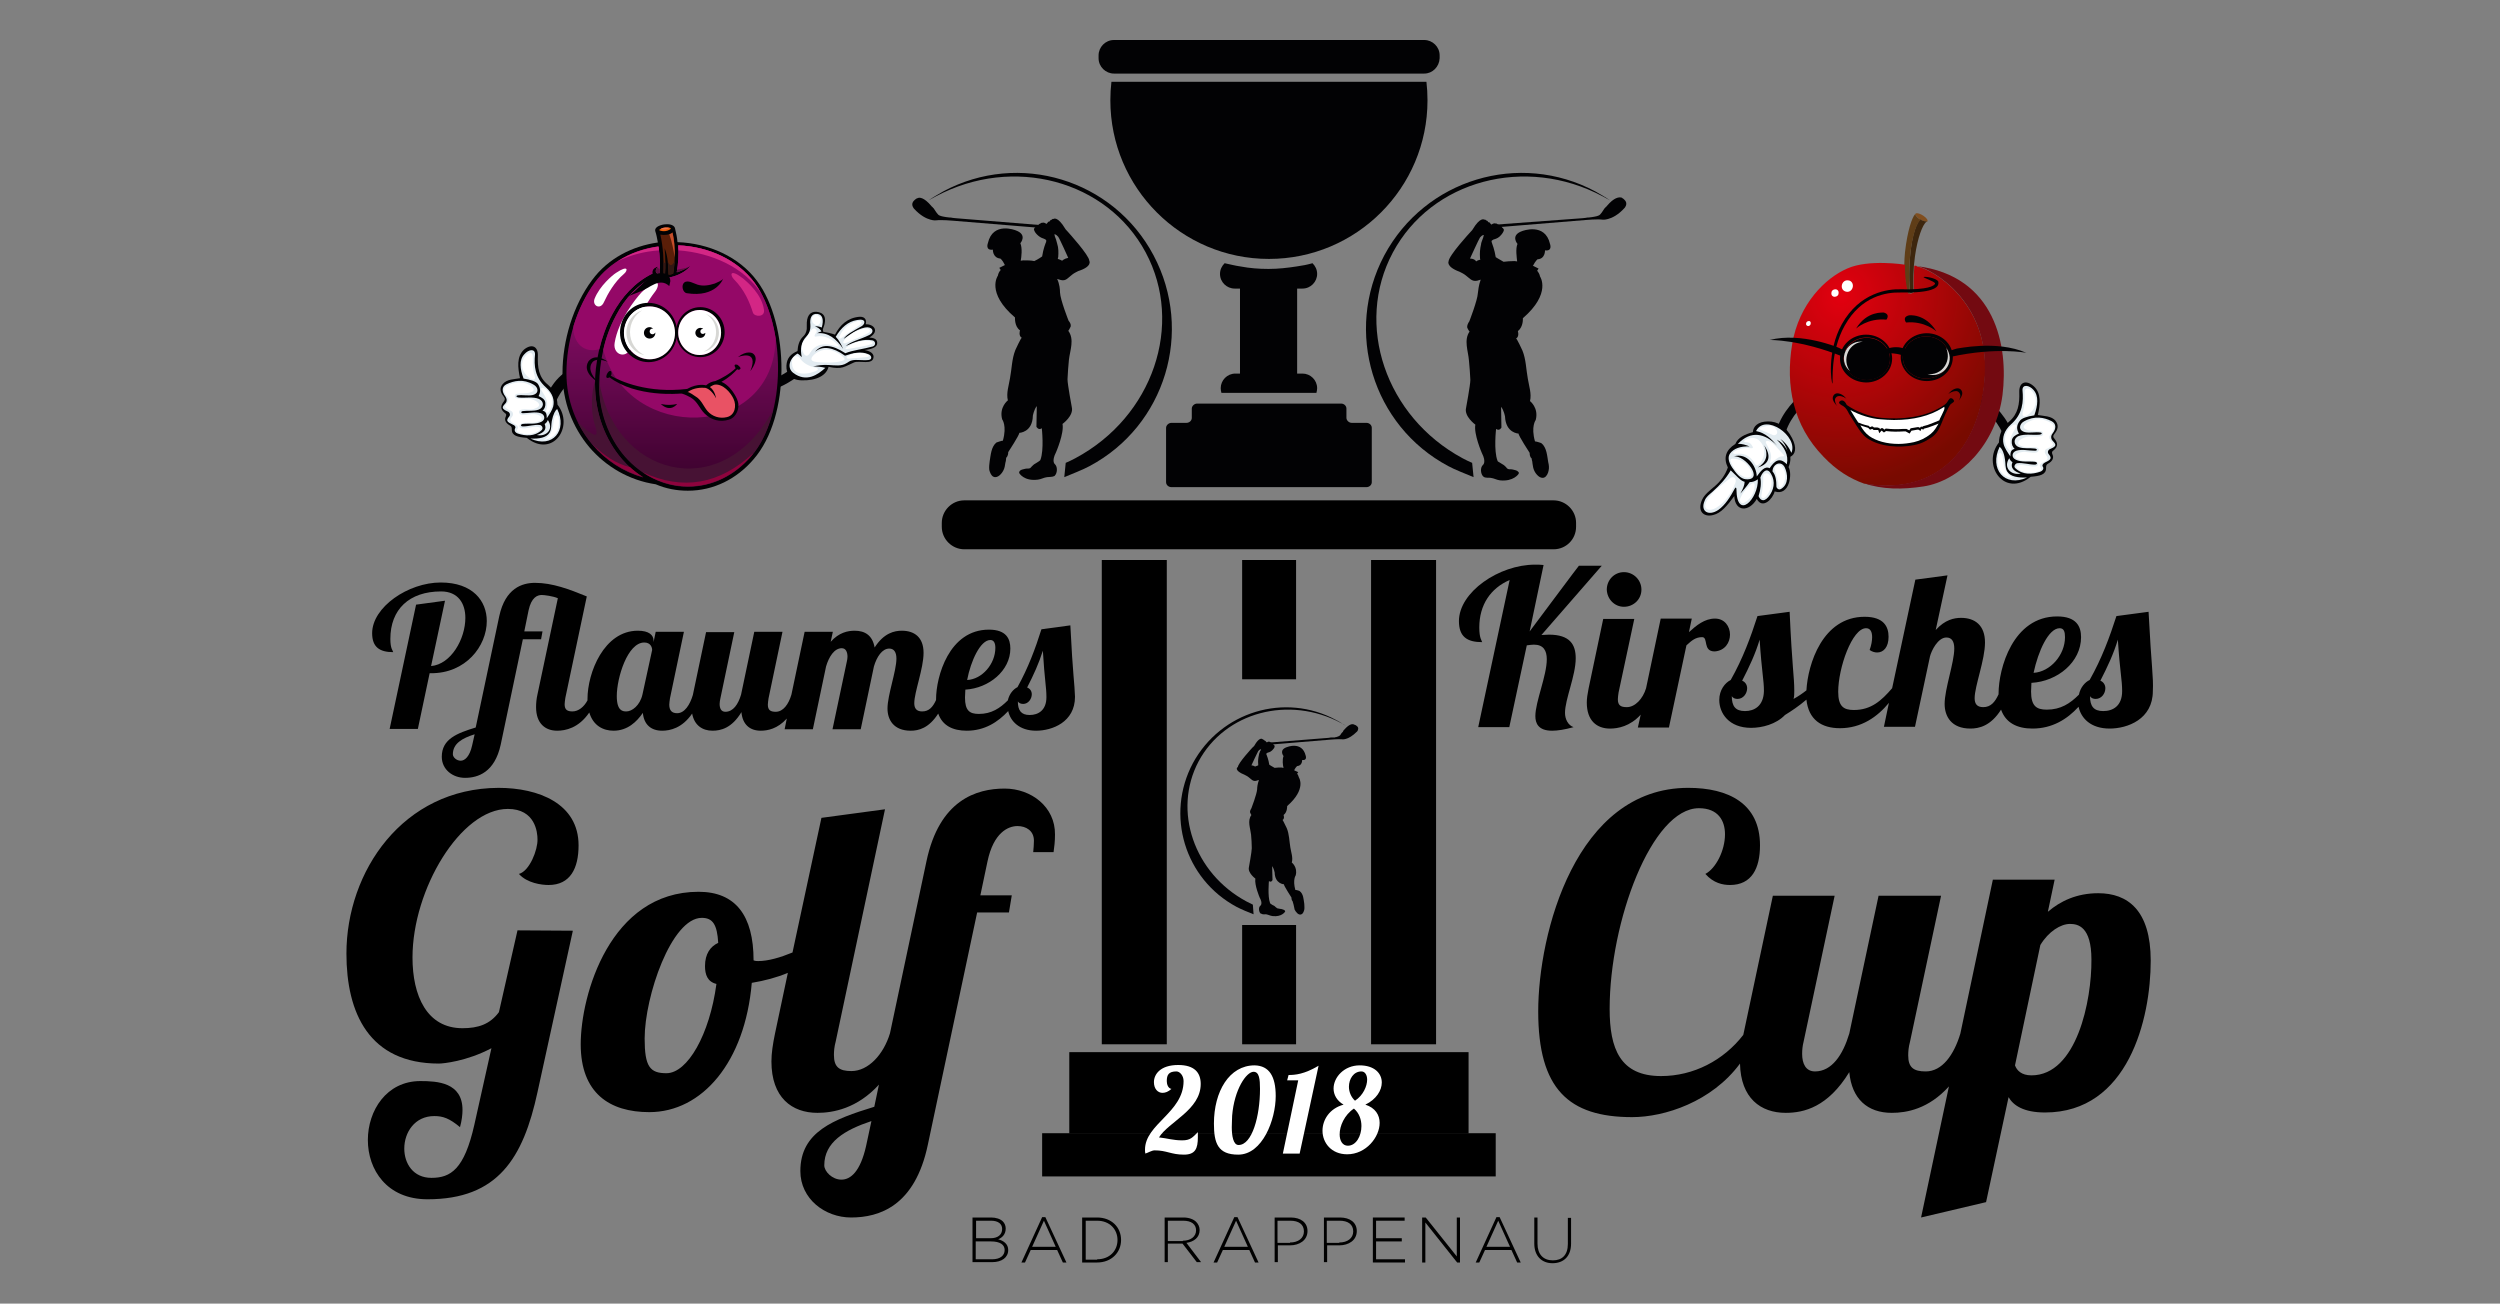 <?xml version="1.0" encoding="utf-8"?>
<!-- Generator: Adobe Illustrator 21.1.0, SVG Export Plug-In . SVG Version: 6.00 Build 0)  -->
<svg version="1.1" id="Ebene_1" xmlns="http://www.w3.org/2000/svg" xmlns:xlink="http://www.w3.org/1999/xlink" x="0px" y="0px"
	 viewBox="0 0 700 365" style="enable-background:new 0 0 700 365;" xml:space="preserve">
<rect x="0" y="0" width="700" height="365" fill="#808080" stroke="none"/>
<style type="text/css">
	.st0{fill:#020204;}
	.st1{fill-rule:evenodd;clip-rule:evenodd;fill:#020204;}
	.st2{fill-rule:evenodd;clip-rule:evenodd;fill:#E2EBF1;}
	.st3{fill-rule:evenodd;clip-rule:evenodd;fill:#FFFFFF;}
	.st4{fill-rule:evenodd;clip-rule:evenodd;fill:url(#SVGID_1_);}
	.st5{fill-rule:evenodd;clip-rule:evenodd;fill:#471234;}
	.st6{fill-rule:evenodd;clip-rule:evenodd;fill:#8F033D;}
	.st7{fill-rule:evenodd;clip-rule:evenodd;fill:#940867;}
	.st8{fill-rule:evenodd;clip-rule:evenodd;fill:#5B0F41;}
	.st9{fill-rule:evenodd;clip-rule:evenodd;fill:#D32685;}
	.st10{fill-rule:evenodd;clip-rule:evenodd;fill:#EA5E0A;}
	.st11{fill-rule:evenodd;clip-rule:evenodd;fill:#ED7450;}
	.st12{fill-rule:evenodd;clip-rule:evenodd;fill:#5A1E08;}
	.st13{fill-rule:evenodd;clip-rule:evenodd;fill:#321714;}
	.st14{fill-rule:evenodd;clip-rule:evenodd;fill:#C54E2A;}
	.st15{fill:#FFFFFF;}
	.st16{fill:#D7D7D4;}
	.st17{fill:#E95264;}
	.st18{fill-rule:evenodd;clip-rule:evenodd;fill:#E3ECF1;}
	.st19{fill:#804E1F;}
	.st20{fill:#3D260E;}
	.st21{fill:#5F3D17;}
	.st22{fill:url(#SVGID_2_);}
	.st23{fill:#730A11;}
	.st24{fill:#D7D7D5;}
</style>
<g>
	<g>
		<g>
			<g>
				<path class="st0" d="M205.1,106c0.1,0.1,1.8,3,5.9,3.6c4.6,0.7,10.1-1.8,16.3-7.4l0,0c0.6-0.5,0.6-1.4,0.1-1.9
					c-0.5-0.6-1.4-0.6-1.9-0.1l0,0c-7,6.2-11.5,7.1-14.1,6.7c-2.7-0.4-3.9-2.3-3.9-2.3l0,0c-0.4-0.6-1.2-0.9-1.9-0.5
					C204.9,104.5,204.7,105.3,205.1,106L205.1,106z"/>
			</g>
			<g>
				<path class="st1" d="M233.8,93.7c1.4-2.7,3.5-4.7,6.8-5c1.2-0.1,2.2,0.5,1.8,2.1c2.3-0.1,4,2,1,3.7c1.2,0.1,2.1,0.4,2.2,1.3
					c0.2,1.1-0.8,1.9-3.5,2.2c1.5,0.3,2.5,0.9,2.5,1.9c-0.1,2.5-4.1,0.9-5.5,1.6c-2,0.9-2.8,1.4-3.9,1.5c-1.3,0.1-2.3-0.1-3.2-0.3
					c-0.6,2.4-3.3,3.9-7.5,3.8c-3.3-0.1-4.4-1.9-4.3-4.1c0.1-2.1,1.2-3.3,3.1-4.1c0.1-1.6,0.5-3,1.5-4c0.9-0.8,1.2-1.9,1.1-3.1
					c-0.1-2.6,0.8-4,2.7-3.9c2,0.2,3.2,1.4,1.8,4.9c0,0.3,0.1,0.5,0.1,0.7C231.6,93.1,232.7,93.3,233.8,93.7L233.8,93.7z"/>
				<path class="st2" d="M234,94.3c0.9,0.9,1.5,2.1,2.1,3.4c-1.9-2.8-4.2-4.7-7.3-4.4c0.4-0.2,0.8-0.4,1.2-0.5
					c-0.5-0.9-1.2-1.2-1.8-1.4c0.5-0.1,1.1,0,1.9,0.3c0.6-2.2,0.2-3.6-1.2-3.8c-1.7-0.2-2.2,1.2-2,3c0.1,1.4-0.3,2.5-1.1,3.3
					c-1.5,1.6-1.8,3.5-1.3,5.8c-0.4-0.4-0.8-0.8-1.2-1c-2.3,1.4-3,4-1.2,5.4c3.7,2.8,6.9,0.5,9-1.4c-1.1-0.3-2.3-0.4-3.4-0.4
					c1.3-0.3,2.7-0.5,4.3-0.4c1.8,0.1,3.6,0.4,5-0.5c0.5-0.3,1-0.7,1.6-0.8c1.3-0.3,2.9,0.1,4.6-0.1c1-0.1,1-1.2,0-1.6
					c-2-0.9-4.3-0.4-6.6,0.4c-3.5-2.5-6.3-2.8-8.4-1.1c1.9-2.3,4.7-2.1,8.5,0.4c2.2-0.9,4.9-1.1,7.7-1.9c0.9-0.3,0.8-1.5-0.1-1.7
					c-2.6-0.5-5.1,0.5-7.5,1.6c1.6-1.4,4-1.8,6.6-3.1c1.7-0.9,0.8-2.5-1.2-2.1c-2.4,0.5-4.2,2-6,3.2c0.9-1.3,2.5-2.1,5.1-3.6
					c1-0.6,1.3-2.2-1.3-1.7C237.4,90,235.5,91.8,234,94.3L234,94.3z"/>
				<path class="st3" d="M242.7,99.2c0.9,0.3,0.8,0.7-0.2,0.8c-1.5,0.1-3.1,0.3-4.6,0.4c-1.2,0.1-0.9-0.5-0.5-0.7
					C239,98.8,240.9,98.5,242.7,99.2L242.7,99.2z"/>
				<path class="st3" d="M244.1,96.3c0.5-0.2,0.3-0.7-0.5-0.8c-2.1-0.3-4.1,0.2-5.9,1.3c-1.4,0.9-1.3,1.1,0.4,0.8
					C240.2,97.2,242.2,97,244.1,96.3L244.1,96.3z"/>
				<path class="st3" d="M243,93.3c1.1-0.6,0.6-1.5-0.8-1.3c-2.1,0.3-4,1.4-5.5,2.9c-1,1-0.7,1.6,0.5,1
					C239.3,94.9,241.3,94.3,243,93.3L243,93.3z"/>
				<path class="st3" d="M240.7,91c1.2-0.9,0.1-1.4-1-1c-2,0.6-3.4,1.9-4.3,3.5c-0.6,1-0.8,1.9,0.7,0.8
					C237.4,93.2,239.1,92.2,240.7,91L240.7,91z"/>
				<path class="st3" d="M235.8,99.7c0.7,0.6,1.2,1.1-0.2,1.4c-1.8,0.5-4.1,0.5-6.6,0.3c-2.8-0.2-1.8-1.5-0.7-2.4
					C230.7,97.3,233.3,97.7,235.8,99.7L235.8,99.7z"/>
				<path class="st3" d="M234.3,97c0.7,0.2,0.8,0,0.2-0.6c-1.7-1.5-3.7-2.6-5.8-2.2c-0.4,0.1-0.7,0.1-0.6-0.3
					c0.2-0.6,0.6-0.8,0.6-1.2c-0.3-1-1-0.9-1.5-0.3c-0.6,0.8-1.1,1.8-1.8,2.6c-1,1.2-1.1,2.4-0.6,3.5c0.6,1.5,1.4,1.4,2.1,0.2
					C228.5,96.1,231.2,96,234.3,97L234.3,97z"/>
				<path class="st3" d="M228.2,102.9c1,0.2,1.1,0.6,0.2,1c-3.9,1.5-7,0.7-6.6-2.9c0.1-1.4,1.5-1.7,2.2-0.7
					C224.7,101.5,226.3,102.5,228.2,102.9L228.2,102.9z"/>
				<path class="st3" d="M229.7,88.9c0.3,0.4,0.1,1.3-0.2,1.7c-0.5,0.7-0.9,0.6-1.7,0c-0.5-0.4-0.6-1.4-0.3-1.8
					C228,87.9,228.9,88,229.7,88.9L229.7,88.9z"/>
			</g>
		</g>
		<g>
			<g>
				<path class="st0" d="M166,102.5c-0.1,0-3.6-1-7.4,1.5c-4.1,2.6-6.9,8-8.3,16l0,0c-0.1,0.8,0.4,1.6,1.2,1.8
					c0.8,0.1,1.6-0.4,1.8-1.2l0,0c1.2-7,3.6-11.8,6.9-13.9c2.6-1.7,5-1.1,5-1.1l0,0c0.8,0.2,1.7-0.3,1.9-1.1
					C167.3,103.6,166.9,102.8,166,102.5L166,102.5z"/>
			</g>
			<g>
				<path class="st1" d="M145.6,105.9c-1.5,0.3-3.7,0.2-4.9,1.7c-0.9,1.1-0.6,2.3,0.3,3.4c0.5,0.6,0.4,1,0,1.5
					c-0.7,0.9-1.1,2,0.3,3.1c0.4,0.3,0.6,0.4,0.3,1.1c-0.4,0.8-0.1,1.7,1.1,2.4c0.6,0.3,0.6,0.7,0.6,1.2c0,1.7,1.6,2.1,4.2,2.3
					c7.3,5.8,13.4-3.2,8.6-9.3c-0.1-2-0.7-3.9-2.7-5.6c-2.6-2.1-2.9-4.8-2.8-8.1c0.1-2.6-1.7-3.5-3.9-1.7
					C144.6,99.9,145,103,145.6,105.9L145.6,105.9z"/>
				<path class="st2" d="M146.6,106c1.9,0.3,3.5,0.8,4,1.5c0.8,1.2,0.8,2.3,0.2,3.4c0.9,0.4,1.8,0.9,1.9,1.9
					c0.1,0.9-0.2,1.7-0.8,2.2c1.1,0.2,1.2,1.1,1.2,2.1c0.8-1.2,1.5-2.2,1.8-3.3c0.4-1.7-0.1-3.6-2-5.3c-3.2-2.8-3.4-6.2-3.1-9.2
					c0.1-1.8-1.8-1.5-3-0.1C145.3,100.8,145.6,103.3,146.6,106L146.6,106z"/>
				<path class="st2" d="M156,114.5c3,6-1.3,11.2-7.5,8.3c2.4,0.1,4.5-0.2,5.4-1.7c0.6-1,0.4-2.2,0.6-3.2
					C154.9,115.9,155.5,114.9,156,114.5L156,114.5z"/>
				<path class="st2" d="M150.3,121.8c1.9-0.6,2.9-1.5,2.2-3.1c0.4-0.2,0.7-0.6,0.9-1.1C155.2,120.2,152.9,122.4,150.3,121.8
					L150.3,121.8z"/>
				<path class="st2" d="M149.4,107.7c1.3,0.7,1.7,2.4-0.2,2.9c-1.4,0.3-2.8-0.1-4.2,0.1c-0.6,0.1-0.5,0.5,0.2,0.6
					c1.9,0.2,4-0.3,5.7,0.4c1.6,0.7,1.4,2.5-0.1,3c-1.4,0.5-2.9,0.2-4.4,0.4c-0.6,0.1-0.6,0.6,0,0.6c1.7,0,3.5-0.5,5,0
					c1.2,0.4,1.4,1.8,0.2,2.4c-1.6,0.8-3.5,0.4-5.2,0.6c-0.7,0.1-0.7,0.7,0,0.7c1.7,0,3.3-0.6,4.8-0.4c0.5,0.1,1,0.8,0.5,1.4
					c-2,1.9-4.6,1.7-6.7,1c-0.9-0.3-1-1-0.8-1.4c0.3-0.4,0-0.9-0.6-1.1c-1.7-0.8-2-1.1-1-2.3c0.4-0.5,0.1-1.2-0.5-1.4
					c-2.4-1-0.9-1.7-0.4-2.5c0.3-0.5,0.2-1.1-0.2-1.7c-1-1.3-1.1-2.7,0.3-3.4C143.9,106.6,146.5,106,149.4,107.7L149.4,107.7z"/>
				<path class="st3" d="M147.5,105.2c-1.6-1.6-1.8-3.8-0.4-5.5c1.1-1.3,2.1-1.1,2.1,0.2c0,1.7-0.1,3.5,0.5,5.3
					C150.2,106.5,149.1,106.8,147.5,105.2L147.5,105.2z"/>
				<path class="st3" d="M148.1,107.7c1.1,0.6,2.2,1.7,0.3,2.2c-1.3,0.4-2.5,0.1-3.8,0.4c-0.5,0.1-0.7,1.1,0,1.2
					c1.6,0.4,3.2-0.2,4.6,0.4c1.7,0.6,2.8,1.8,0.3,2.6c-1.3,0.4-2.2-0.1-3.5,0.2c-1,0.2-0.8,1.2,0,1.4c1.4,0.3,2.6-0.4,4-0.1
					c1.6,0.3,2.7,1.5,0.3,2.2c-1.4,0.4-2.7,0-4.1,0.3c-0.9,0.3-1.1,1.3-0.1,1.4c1.3,0.2,2.6-0.4,3.9-0.4c1.2,0,2.2,0.5,0.2,1.5
					c-1.7,0.8-3.5,0.7-5,0.1c-0.7-0.3-0.5-0.6-0.3-1c0.4-0.5-0.1-1-0.5-1.2c-2.3-1.1-1.4-1.6-0.9-2.4c0.3-0.4,0.2-1.2-0.5-1.5
					c-2.7-1.1-1.2-1.6-0.8-2.4c0.3-0.6,0.2-1-0.1-1.4c-1.2-1.4-1.2-2.5-0.3-3.1C144,106.9,146.3,106.7,148.1,107.7L148.1,107.7z"/>
				<path class="st3" d="M151.6,109.3c-0.4-0.8,0.4-1,1.4-0.2c1.7,1.6,2.2,3.7,1,5.7c-0.8,1.4-1.3,0.6-1-0.2
					C153.7,112.4,152.6,110.9,151.6,109.3L151.6,109.3z"/>
				<path class="st3" d="M155.1,117.6c0.1-1.4,1.2-2.2,1.4,0c0.3,3.8-1.8,5.2-4.5,5.7C154.6,122,154.8,119.9,155.1,117.6
					L155.1,117.6z"/>
			</g>
		</g>
		<g>
			<path class="st1" d="M184.2,67.9c-7.1,1-13.9,4.4-18.4,10.5c-5.3,7.1-8.3,16.9-8.3,26.1c0,7.9,2.8,15.1,7.5,20.7
				c4.7,5.5,11.2,9.3,18.6,10.4c2.8,1.2,5.8,1.8,9,1.8c7.2,0,13.7-3.3,18.4-8.8c10.5-12.1,10-37.8,1-49.9
				c-5-6.8-13.6-10.6-22.3-10.9c-0.1-1.3-0.4-2.6-0.7-3.9c-0.2-0.8-1.3-1.2-2.5-1.1c-0.7,0-1.5,0.2-2.1,0.5
				c-0.7,0.3-1.1,0.9-0.9,1.5C183.8,65.7,184,66.8,184.2,67.9z"/>
			<linearGradient id="SVGID_1_" gradientUnits="userSpaceOnUse" x1="188.215" y1="63.105" x2="188.215" y2="140.018">
				<stop  offset="0" style="stop-color:#A81280"/>
				<stop  offset="1" style="stop-color:#330127"/>
			</linearGradient>
			<path class="st4" d="M184.6,76.8c-1.3-0.3-1.2-1.3-0.3-2.2c-1.2,0.3-1.9,1.1-1.6,2c-5.1,2.5-8.7,6.7-11.2,11.3
				c-3.6,6.6-4.9,14.3-4.9,19.6c0,8.2,2.9,15.7,7.6,21.1c1.7,2,3.7,3.7,5.9,5.1c-5.6-1.6-10.5-4.8-14.2-9.2
				c-4.5-5.3-7.3-12.3-7.3-20c0-9,2.9-18.5,8.1-25.4c4.3-5.8,10.9-9.1,17.7-10C184.8,71.6,184.9,74.3,184.6,76.8L184.6,76.8z
				 M189.9,68.7c0.2,2.5,0,5.2-0.4,7.5c1.3-0.4,2.6-1,3.8-1.8c-1.7,2.5-7.1,4.4-9.9,2.9c-5,2.4-8.5,6.4-10.9,11
				c-3.5,6.5-4.7,13.9-4.7,19.1c0,8,2.8,15.2,7.3,20.4c4.5,5.1,10.8,8.4,17.6,8.4c6.9,0,13.1-3.2,17.6-8.4
				c10.1-11.6,9.7-36.7,1-48.6C206.5,72.7,198.3,69.1,189.9,68.7z"/>
			<path class="st5" d="M166.6,106.8c0,0.2,0,0.5,0,0.7c0,8.2,2.9,15.7,7.6,21.1c1.7,2,3.7,3.7,5.9,5.1c-5.6-1.6-10.5-4.8-14.2-9.2
				c-1.6-1.9-3-4-4.1-6.3c1,1,2.2,2.1,3,2.6c2.7,2,2.5,0.5,1.8-1.7C165.3,115.3,165.6,109.5,166.6,106.8L166.6,106.8z M167.7,106.2
				c0,0.4,0,0.9,0,1.3c0,8,2.8,15.2,7.3,20.4c4.5,5.1,10.8,8.4,17.6,8.4c6.9,0,13.1-3.2,17.6-8.4c3-3.4,5-8,6.2-13
				C201.8,141.9,171.4,132.8,167.7,106.2z"/>
			<path class="st6" d="M176.4,130.8c1.2,1.1,2.4,2,3.7,2.8c-5.6-1.6-10.5-4.8-14.2-9.2l-0.1-0.1
				C169.1,127.6,172.6,129.9,176.4,130.8L176.4,130.8z M179.9,132.2c3.7,2.5,8.1,4,12.7,4c6.9,0,13.1-3.2,17.6-8.4
				c0.3-0.3,0.5-0.6,0.7-0.9C201.5,135.6,191.2,137.5,179.9,132.2z"/>
			<path class="st7" d="M184.6,76.8c-1.3-0.3-1.2-1.3-0.3-2.2c-1.2,0.3-1.9,1.1-1.6,2c-5.1,2.5-8.7,6.7-11.2,11.3
				c-1.7,3.2-2.9,6.6-3.7,9.9c-5.4,1.4-7.6-3.3-7.2-6.6c1.4-4.5,3.4-8.7,6-12.2c4.3-5.8,10.9-9.1,17.7-10
				C184.8,71.6,184.9,74.3,184.6,76.8L184.6,76.8z M168.9,97.9c6.8,26.2,47.7,25.5,48.3-3.1c-1-6-2.9-11.6-5.9-15.6
				c-4.8-6.5-13-10.2-21.4-10.5c0.2,2.5,0,5.2-0.4,7.5c1.3-0.4,2.6-1,3.8-1.8c-1.7,2.5-7.1,4.4-9.9,2.9c-5,2.4-8.5,6.4-10.9,11
				C170.8,91.5,169.6,94.7,168.9,97.9z"/>
			<path class="st8" d="M184.6,76.8c-1.2-0.2-1.2-1.2-0.5-2.1c0,0.3,0.3,0.5,0.6,0.6C184.7,75.8,184.7,76.3,184.6,76.8L184.6,76.8z
				 M189.6,75.5c1.2-0.2,2.4-0.4,3.4-0.8c-1.1,0.7-2.3,1.2-3.5,1.6C189.5,76,189.6,75.7,189.6,75.5z"/>
			<path class="st9" d="M172.9,73.2c3.5-2.3,7.4-3.6,11.5-4.2c0.1,0.4,0.1,0.8,0.1,1.1C180.4,70.4,176.4,71.4,172.9,73.2L172.9,73.2
				z M190,70.1c9.3,0.7,18.5,4.8,23.2,12.2c-0.6-1.1-1.2-2.1-1.9-3.1c-4.8-6.5-13-10.2-21.4-10.5C189.9,69.2,189.9,69.7,190,70.1z"
				/>
			<path class="st9" d="M213.9,86.7c0.4,2.2-2.7,2.1-3.1,0.8c-0.9-2.9-2.4-6.4-5.3-9.3c-1.1-1.1-1.3-3.2,2.6-0.2
				C209.4,79.1,213.3,82.4,213.9,86.7z"/>
			<path class="st3" d="M166.5,83.6c-0.8,2,1.6,3.3,2.6,1c1.1-2.4,3-5.7,5.6-7.9c1.1-0.9,1.4-2.7-2.2-0.3
				C171.4,77.1,167.9,80.1,166.5,83.6z"/>
			<path class="st3" d="M172.1,96c-0.6,3.6,3.8,4.8,4.7,0.7c0.9-4.3,2.9-10.3,6.6-15c1.5-1.9,1.3-4.9-3.8,0.2
				C177.9,83.7,173.1,89.8,172.1,96z"/>
			<path class="st10" d="M185.4,64.7c0.6,0.1,1.4,0,1.9-0.3c1.3-0.6-0.1-0.7-0.7-0.7c-0.5,0-1.2,0.1-1.6,0.4
				C184.1,64.5,184.9,64.6,185.4,64.7z"/>
			<path class="st11" d="M187.5,63.8c-0.3-0.1-0.7-0.1-0.9-0.1c-0.5,0-1.2,0.1-1.6,0.4l0,0c0.1,0,0.3,0.1,0.4,0.1
				c0.6,0.1,1.4,0,1.9-0.3C187.4,63.9,187.4,63.8,187.5,63.8z"/>
			<path class="st12" d="M188.5,76.6c-0.4,0.2-0.9,0.3-1.3,0.3c-0.1-2.1-0.1-5-1.1-7.4c0.2,2.5,0.3,4.9,0.1,7.4c-0.1,0-0.3,0-0.4,0
				c0.1-3.9-0.1-7.7-0.9-11.2c1.1,0.2,2.5,0.1,3.4-0.6C189.1,68.3,189.1,73.1,188.5,76.6z"/>
			<path class="st13" d="M188.5,76.6c-0.4,0.2-0.9,0.3-1.3,0.3c0-1.1-0.1-2.4-0.2-3.6c0.7,1.6,1.3,0.9,1.9-0.1
				C188.8,74.3,188.7,75.5,188.5,76.6L188.5,76.6z M186.3,73.2c0,1.2,0,2.5-0.1,3.7c-0.1,0-0.3,0-0.4,0c0-1.2,0-2.4,0-3.6
				C185.9,73.8,186.1,73.7,186.3,73.2z"/>
			<path class="st14" d="M187.4,65.6c0.4-0.1,0.7-0.3,0.9-0.5c0.5,2,0.7,4.5,0.6,7C188.6,69.8,188.1,67.6,187.4,65.6z"/>
		</g>
		<g>
			<g>
				<g>
					<g>
						<path class="st0" d="M173.6,93.1c0,4.6,3.6,8.3,8,8.3c4.4,0,8-3.7,8-8.3c0-4.6-3.6-8.3-8-8.3
							C177.2,84.7,173.6,88.5,173.6,93.1z M174.7,93.2c0-4.1,3.2-7.4,7.1-7.4c3.9,0,7.1,3.3,7.1,7.4c0,4.1-3.2,7.4-7.1,7.4
							C177.9,100.6,174.7,97.2,174.7,93.2z"/>
						<g>
							<ellipse class="st15" cx="181.9" cy="93.2" rx="7.1" ry="7.4"/>
							<path class="st16" d="M176.4,93c0-2.6,1.4-4.9,3.4-6.1c-2.5,0.8-4.4,3.3-4.4,6.2c0,3.1,2.2,5.8,5,6.3
								C178.1,98.3,176.4,95.9,176.4,93z"/>
						</g>
					</g>
					<path class="st0" d="M182.7,93.6c-0.5,0-0.8-0.4-0.8-0.8c0-0.5,0.4-0.8,0.8-0.8c0.1,0,0.1,0,0.2,0c-0.3-0.2-0.6-0.4-1-0.4
						c-0.9,0-1.6,0.7-1.6,1.6c0,0.9,0.7,1.6,1.6,1.6c0.9,0,1.6-0.7,1.6-1.6c0,0,0,0,0-0.1C183.3,93.4,183,93.6,182.7,93.6z"/>
				</g>
				<g>
					<g>
						<path class="st0" d="M196.1,86c-3.8,0-6.8,3.2-6.8,7c0,3.9,3,7,6.8,7c3.8,0,6.8-3.2,6.8-7C202.9,89.2,199.9,86,196.1,86z
							 M195.9,99.4c-3.3,0-6-2.8-6-6.3c0-3.5,2.7-6.3,6-6.3c3.3,0,6,2.8,6,6.3C201.9,96.6,199.2,99.4,195.9,99.4z"/>
						<g>
							<ellipse class="st15" cx="195.9" cy="93.1" rx="6" ry="6.3"/>
							<path class="st16" d="M200.5,93c0-2.2-1.1-4.1-2.9-5.1c2.1,0.7,3.7,2.8,3.7,5.2c0,2.7-1.8,4.9-4.3,5.4
								C199.1,97.5,200.5,95.5,200.5,93z"/>
						</g>
					</g>
					<path class="st0" d="M196.8,93.5c-0.4,0-0.7-0.3-0.7-0.7c0-0.4,0.3-0.7,0.7-0.7c0,0,0.1,0,0.1,0c-0.2-0.2-0.5-0.3-0.8-0.3
						c-0.7,0-1.4,0.6-1.4,1.4c0,0.7,0.6,1.4,1.4,1.4c0.8,0,1.4-0.6,1.4-1.4c0,0,0,0,0,0C197.3,93.3,197.1,93.5,196.8,93.5z"/>
				</g>
				<path class="st0" d="M176,82.9c0,0,2.3-0.9,3.3-1.3c2.5-0.8,5.3-4.1,8.1-1.5c0,0,0.3-1.3,0.3-1.4c0-0.8-0.4-1.6-1.3-2
					c-1.2-0.5-2.6-0.1-3.7,0.5C180.2,78.7,178.4,81.3,176,82.9z"/>
				<path class="st0" d="M202.5,78c0,0-1.9,5.4-10.2,4.1c-1.2-0.2-1.6-2.3-0.7-3c1-0.8,2.7,0.3,3.7,0.6c1.6,0.5,3.2,0.2,4.8-0.3
					C200.7,79.1,202.2,78.6,202.5,78z"/>
			</g>
			<g>
				<path class="st0" d="M206.6,100c0,0,6.1-2.5,3.5,3.9c0,0,2.9-3.6,0.6-5C210.7,98.9,209.1,98,206.6,100z"/>
				<path class="st0" d="M170.2,101.3c0,0-3.5-1.5-4.5,0.4c0,0-1.7,2,1.9,5.4c0,0-4.7-2.6-2.9-5.8
					C164.7,101.3,166.3,98.5,170.2,101.3z"/>
				<path class="st0" d="M206.9,102.5c-0.2-0.2-0.4-0.4-0.6-0.4c-0.4-0.1-0.7,0-0.6,0.4c0,0.1,0.2,0.4,0.3,0.6
					c-1.7,1.6-3.8,2.8-5.7,3.6c-0.8,0.1-1.7,0.4-2.6,1.2c0,0-2.3-0.7-5.3,1c0,0,0,0,0,0c-11,1.3-18.6-2.1-21.4-3.7
					c0-0.1,0.1-0.1,0.1-0.1c0.2-0.3,0.2-1.1-0.1-1.2c-0.8-0.4-2.1,2.6-0.4,1.8c0,0,0,0,0-0.1c7.6,5.8,19.8,4.6,19.8,4.6
					c0.2,0,0.3,0,0.5,0c0.8,0.2,2.2,0.9,2.5,1.1c1.9,1.1,2.4,3,3.9,4.5c1.8,1.8,4.3,2.5,6.8,1.7c2.1-0.6,3.1-3.3,2.5-5.1
					c-0.3-1-0.8-1.8-1.4-2.7c0,0-1.3-2-3.2-2.8c2.2-1.2,3.6-2.6,4.4-3.5c0.2,0.1,0.5,0.2,0.6,0.1
					C207.6,103.3,207.3,102.8,206.9,102.5z"/>
				<path class="st17" d="M205.4,111.7c0.9,1.9,0.4,4.6-1.9,5.1c-2,0.5-4.1-0.2-5.4-1.7c-1.1-1.3-1.7-3.1-3.2-4
					c-0.3-0.2-2.1-1.5-2.4-1.3c1.8-1.3,3.9-1.3,5-1.2c0.8,0.2,1.9,0.9,3,2.9c0,0-0.3-2.1-1.7-3.1c0.2-0.2,0.3-0.3,0.4-0.3
					c0.3-0.2,0.6-0.3,0.9-0.4C202.4,107.4,204.6,109.9,205.4,111.7z"/>
				<path class="st0" d="M185,113.1c2.8,2.6,4.6,0,4.6,0C187.2,113.7,185,113.1,185,113.1z"/>
			</g>
		</g>
	</g>
	<g>
		<path d="M136.3,173.9c0-5.6-3.9-10.8-12.9-10.8c-9.1,0-19.2,6.9-19.2,14.2c0,3.9,2.1,5.3,5.9,5.3c-0.1-0.5-0.8-0.9-0.8-3.7
			c0-8.3,5.3-13.3,14.2-13.3c4.8,0,6.8,3.4,6.8,7.4c0,5.9-4,13-9.6,13.5l3.9-18.3l-8.1,1.1l-7.4,34.8h7.9l3.3-15.6h0.3
			C130.4,188.6,136.3,180.9,136.3,173.9z"/>
		<path d="M299.7,175.1l-8.1,1.1c-1.7,5.4-3.7,10.8-6.7,16.2c-1.2,0.6-2.3,1.9-2.7,3.7c-2.2,2.2-4.6,3.8-8.1,3.8
			c-2.6,0-3.9-0.9-3.9-4.6c0-0.7,0.1-1.4,0.1-2.2c6.6-0.4,12.6-5.3,12.6-11.5c0-2.7-1.1-5.3-6-5.3c-11.2,0-14.8,13.2-14.8,19.5
			c0,0.1,0,0.1,0,0.2c-0.9,2-2,3.2-3.9,3.2c-1.6,0-2.2-0.9-2.2-2.3c0-3.1,2.6-9.7,2.6-14.1c0-4.4-2.6-6.2-6.1-6.2
			c-2,0-5,0.6-7.6,4.7c-0.6-3.4-2.7-4.7-5.6-4.7c-1.9,0-4.4,0.5-6.7,3.1l0.6-2.8h-7.9l-3.7,17.6c-0.8,2.7-2.3,4.8-4.4,4.8
			c-1.5,0-2.2-0.5-2.2-2c0-0.5,0.1-1,0.2-1.8l3.9-18.6h-7.9l-3.7,17.6c-0.8,2.7-2.2,4.8-4.4,4.8c-1.2,0-1.6-1-1.6-2.2
			c0-0.5,0.1-1,0.2-1.5l3.9-18.6h-7.9l-3.7,17.6c0,0,0,0,0,0c-0.8,2.7-2.3,5.1-4.4,5.1c-1.5,0-2.2-0.8-2.2-2.4c0-0.5,0.1-1,0.2-1.8
			l3.9-18.6h-7.9l-0.6,2.9v-0.4c0-1.6-1.3-2.8-4.4-2.8c-9.5,0-14.1,11.8-14.1,19.1c0,0.1,0,0.2,0,0.4c-1,1.9-2.6,3.1-4.2,3.1
			c-1.5,0-2.2-0.5-2.2-2c0-0.5,0.1-1,0.2-1.8l6-28.4c-4.9-2-9.6-3.8-14.5-3.8c-3.6,0-8.3,1.5-10,9.3l-6.6,31.2
			c-5.2,1.6-9.5,3.2-9.5,8.2c0,3.6,3.1,5.9,6.5,5.9c3.6,0,8.3-1.5,10-9.3l6.2-29.5h5.1l0.4-2.2h-5.1l1.2-5.9
			c0.8-3.7,2.5-4.3,3.7-4.3c0.7,0,3.1,0.3,4.5,0.9l-5.7,26.9c-0.3,1.3-0.4,2.5-0.4,3.6c0,4.6,2.6,6.6,5.9,6.6c2.3,0,6-0.7,9-5.1
			c1.1,3.7,3.9,5.1,6.8,5.1c3.9,0,6.5-2.5,8.2-5c0.3,3.3,2.3,5,5.4,5c2.2,0,5.6-0.7,8.4-4.8c0.6,3.3,2.9,4.8,5.7,4.8
			c2.3,0,5.4-0.7,8.1-5.2c0.3,3.4,2.3,5.2,5.4,5.2c1.9,0,4.7-0.5,7.3-3.4l-0.6,3h7.9l3.7-17.6c0.8-2.7,2.3-5.1,4.4-5.1
			c1.2,0,1.6,1.2,1.6,2.4c0,0.5-0.1,0.9-0.2,1.4l-4,18.9h7.9l3.7-17.6c0.8-2.7,2.3-5,4.3-5c1.3,0,2,1,2,2.8c0,3.5-2.5,10.2-2.5,14
			c0,3.1,1.7,6.2,6.5,6.2c2.2,0,5.1-0.7,7.7-4.8c1.2,3.4,4.1,4.8,8,4.8c5,0,8.7-2.4,11.6-5.5c0.6,2.8,3.1,5.5,7.8,5.5
			c4.5,0,10.9-2.4,10.9-9.5C300.9,191.4,300.4,189.3,299.7,175.1z M277.3,179.2c1,0,1.4,0.9,1.4,2.2c0,4.5-3.7,8.8-7.9,9
			C271.8,185.1,274.5,179.2,277.3,179.2z M132.2,208.7c-0.7,3.2-2.1,4.3-3.2,4.3c-1.2,0-2.2-1-2.2-1.8c0-3,2.6-4.5,6.1-5.6
			L132.2,208.7z M179.9,194.4c-0.7,3.2-3,4.8-4.5,4.8c-1,0-2.7-0.1-2.7-4.3c0-5.1,3-15,7.7-15c1.8,0,2.2,1.4,2.2,2.1L179.9,194.4z
			 M288.3,200.2c-2.4,0-3.3-1.3-3.3-3.8c0.3,0.5,0.9,0.7,1.5,0.7c1.4,0,2.4-1.4,2.4-2.7c0-0.9-0.5-1.6-1.3-1.9
			c1.8-3.5,3.3-6.8,4.4-10.3c0.5,8.4,1,10.1,1,13C293,198.9,290.7,200.2,288.3,200.2z"/>
	</g>
	<path d="M587.5,250.1c-6,0-10.6,2.2-14.1,5.2l1.9-9H558l-9.1,43.1h0c-1.8,6-5.1,10.6-9.7,10.6c-3.4,0-4.9-1.1-4.9-4.5
		c0-1.1,0.1-2.3,0.5-3.8l8.7-40.9H526l-8.2,38.6c-1.8,6-4.9,10.6-9.6,10.6c-2.6,0-3.6-2.2-3.6-4.9c0-1.1,0.1-2.2,0.4-3.4l8.7-40.9
		h-17.3l-8.2,38.6c0,0.2-0.1,0.3-0.1,0.4c-5.5,7.1-13.9,11.5-23,11.5c-11.5,0-14.4-7.7-14.4-18.8c0-24.5,11.8-56.2,25-56.2
		c5.4,0,7.3,3.5,7.3,7.3c0,4.6-2.6,9.6-5.5,11.1c2.3,2.6,4.9,3.1,6.9,3.1c6.1,0,8.4-4.7,8.4-11.1c0-11.7-8.8-16.1-20.1-16.1
		c-31.5,0-42,40.8-42,62.6c0,21.7,8.5,29.6,26.3,29.6c9.1,0,22.3-4.3,30.2-15c0.2,9.7,5.8,13.8,12.8,13.8c5.1,0,11.8-1.6,17.8-11.4
		c0.7,7.5,5.1,11.4,11.9,11.4c4.2,0,10.3-1.1,16-7.4l-7.8,36.7l18.2-4.3l6.3-29.4c1.3,2.3,4.2,4.3,10.2,4.3
		c23.3,0,29.6-26.2,29.6-42.5C602.2,254.8,595.7,250.1,587.5,250.1z M568.8,301.1c-2.8,0-4.1-1.4-4.6-2.8l7.1-33.7
		c2.3-3.8,5.7-5.9,8.3-5.9c2.2,0,6,0.7,6,10C585.7,280.1,581.5,301.1,568.8,301.1z"/>
	<g>
		<path d="M145.3,244.7c2.3,2.6,6.4,3.1,8.3,3.1c6.1,0,8.4-4.7,8.4-11.1c0-11.7-11.2-16.1-22.4-16.1C112.8,220.7,97,244,97,267
			c0,16.6,6.3,30.8,25.9,30.8c1.1,0,7.7-0.6,14.7-4.3l-4.8,21.5c-2.8,12.4-6.6,14.8-12,14.8c-5.1,0-7.6-4-7.6-8.2
			c0-4.5,2.9-9.1,8.4-9.1c2.4,0,4.2,0.6,7.2,3.1c0.5-1.8,0.7-3.5,0.7-4.8c0-7.7-7-8.1-11.8-8.1c-9.5,0-14.7,8.3-14.7,16.5
			c0,8.3,5.3,16.6,16.7,16.6c19.7,0,26.8-11.5,30.8-30l9.9-45.2l-15.5-0.1l-5.2,22.9c-2.5,3.4-5.8,4.5-10.2,4.5
			c-10,0-14-9.1-14-19.8c0-19.1,13.5-41.6,26.7-41.6c7.7,0,8.3,6.6,8.3,8.5C150.6,237.9,148.3,243.9,145.3,244.7z"/>
		<path d="M281.3,220.8c-7.9,0-18.3,3.2-21.9,20.4l-10.2,48.1h0c-1.8,6-6.1,10.6-10.8,10.6c-3.4,0-4.9-1.1-4.9-4.5
			c0-1.1,0.1-2.3,0.5-3.8l13.8-65l-17.8,2.4l-8.1,37.7c-3.4,1.4-6.8,2.4-9.6,2.4c-0.4,0-0.8,0-1.3-0.2c0-12.6-5.1-19.2-15.4-19.2
			c-24.8,0-33,28.9-33,42.7c0,13.7,8.1,19,19.2,19c14.8,0,26.8-14,28.7-36.2c3.6-0.6,7-1.5,10.1-2.8l-3.6,17c-0.6,2.9-1,5.5-1,7.8
			c0,10.1,5.7,14.4,12.9,14.4c4.3,0,11.1-1.2,17.2-7.9l-1.3,6.2c-11.4,3.5-20.7,7-20.7,18c0,7.8,6.9,13,14.2,13
			c7.9,0,17.9-3.2,21.5-20.4l13.8-65h8.9l0.8-4.8h-8.8l2-9.5c1.7-8.1,5.8-9.9,8.4-9.9c2.4,0,4.6,1.3,4.6,4.1c0,1.1-0.1,2-0.2,3.2
			h5.7c0.2-1.4,0.4-3,0.4-4.9C295.5,225.9,288.7,220.8,281.3,220.8z M200.6,275.5c-1.9,14.2-8.1,25-14,25c-4.6,0-6.1-1.8-6.1-9.7
			c0-11.8,7.5-33.8,16-33.8c3.1,0,4.3,1.9,4.6,7c-2.2,1-3.7,3.1-3.7,6.5C197.4,272.9,198.1,274.9,200.6,275.5z M242.5,320.9
			c-1.6,7.1-4.3,9.4-6.9,9.4c-2.6,0-4.8-2.3-4.8-4c0-6.5,5.7-9.9,13.2-12.4L242.5,320.9z"/>
	</g>
	<g>
		<path d="M433.7,177.7c-0.7,0-1.3,0.1-2.1,0.1l16.9-19.4h-6.4c0-0.1-9.9,13.2-13.8,18.4l3.9-18.6c-0.8-0.1-1.6-0.1-2.4-0.1
			c-10.1,0-21.3,7.7-21.3,15.8c0,4.4,2.3,5.9,6.5,5.9c-0.1-0.5-0.8-1-0.8-4.1c0-6.4,3.2-11,8.5-13.3l-8.8,41.2h8.7l4.9-22.9
			c0.7-0.1,1.5-0.2,2-0.2c2.7,0,3.6,1.7,3.6,4.1c0,4.6-3.2,11.9-3.2,15.9c0,2,0.8,4.1,4.7,4.1c1.5,0,3.5-0.3,6-1
			c-1.5-0.5-2.4-2.2-2.4-4c0-3.8,3-10.4,3-15.3C441.2,180.5,439.6,177.7,433.7,177.7z"/>
		<path d="M454.7,169.9c2.7,0,4.9-2.1,4.9-4.8c0-2.7-2.2-4.9-4.9-4.9s-4.8,2.2-4.8,4.9C450,167.8,452.1,169.9,454.7,169.9z"/>
		<path d="M484.4,177.7c0-2.3-1.5-4.5-4.2-4.5c-2.9,0-5.2,1.9-7.3,3.8l0.8-3.8h-8.7l-4.1,19.5c-0.9,3-3.1,5.3-5.4,5.3
			c-1.7,0-2.5-0.5-2.5-2.2c0-0.5,0.1-1.2,0.2-1.9l4.4-20.6h-8.7l-4.1,19.5c-0.3,1.5-0.5,2.8-0.5,3.9c0,5.1,2.8,7.3,6.5,7.3
			c2.2,0,5.6-0.6,8.6-3.9l-0.8,3.6h8.7l4.9-23c1.5-1.4,2.6-2.3,4.4-2.3c1.8,0,0.1,4,3.5,4C483,182.2,484.4,179.9,484.4,177.7z"/>
		<path d="M601.6,171.3l-9,1.2c-1.9,5.9-4.1,11.9-7.5,17.9c-1.3,0.6-2.6,2.1-3,4.1c-2.5,2.5-5.1,4.2-9,4.2c-2.9,0-4.4-1-4.4-5.1
			c0-0.7,0.1-1.6,0.1-2.4c7.3-0.4,13.9-5.8,13.9-12.8c0-3-1.3-5.8-6.7-5.8c-12.4,0-16.4,14.6-16.4,21.6c0,0.1,0,0.1,0,0.2
			c-1,2.2-2.2,3.6-4.3,3.6c-1.8,0-2.4-1-2.4-2.5c0-3.4,2.9-10.7,2.9-15.6c0-4.8-2.8-6.9-6.7-6.9c-1.9,0-4.5,0.5-7.1,3.4l3.3-15.3
			l-9,1.2l-6.5,30.4h0c-3,3.5-5.9,6.1-10.7,6.1c-2.9,0-4.4-1-4.4-5.1c0-6.7,3.9-17.8,7.8-17.8c1.2,0,1.7,1,1.7,2.5
			c0,1-0.2,2.2-0.7,3.6c0.7,0.5,1.5,0.7,2.1,0.7c1.8,0,3.2-1.5,3.2-4.4c0-2.8-1.3-5.6-6.7-5.6c-11.8,0-15.9,13.3-16.3,20.6
			c-1,0.8-2.3,1.7-3.6,2.4c0.2-0.7,0.2-1.5,0.2-2.3c0-4-0.6-6.4-1.3-22.1l-9,1.2c-1.9,5.9-4.1,11.9-7.5,17.9
			c-1.6,0.8-3.2,2.8-3.2,5.6c0,3.7,2.7,7.8,8.9,7.8c3.1,0,7-1,9.5-3.6c1.8-1.1,3.9-2.5,6-4.3c0.6,5.6,4.2,8,9.4,8
			c6,0,10.5-3.2,13.7-7.1l-1.4,6.7h8.7l4.2-19.7c0.4-1.6,2.2-5.3,4.6-5.3c1.5,0,2.2,1.1,2.2,3.1c0,3.9-2.7,11.3-2.7,15.5
			c0,3.5,1.9,6.9,7.2,6.9c2.4,0,5.7-0.7,8.6-5.3c1.3,3.7,4.5,5.3,8.8,5.3c5.5,0,9.7-2.6,12.9-6.1c0.7,3.2,3.4,6.1,8.7,6.1
			c5,0,12.1-2.6,12.1-10.5C603,189.4,602.4,187,601.6,171.3z M576.7,175.9c1.2,0,1.5,1,1.5,2.5c0,5-4.1,9.7-8.8,10
			C570.7,182.3,573.6,175.9,576.7,175.9z M488.6,199.1c-2.7,0-3.7-1.4-3.7-4.2c0.3,0.6,1,0.8,1.6,0.8c1.6,0,2.7-1.5,2.7-3
			c0-1-0.6-1.8-1.4-2.1c2-3.9,3.7-7.5,4.9-11.5c0.6,9.3,1.2,11.2,1.2,14.4C493.8,197.7,491.2,199.1,488.6,199.1z M588.9,199.1
			c-2.7,0-3.7-1.4-3.7-4.2c0.3,0.6,1,0.8,1.6,0.8c1.6,0,2.7-1.5,2.7-3c0-1-0.6-1.8-1.4-2.1c2-3.9,3.7-7.5,4.9-11.5
			c0.6,9.3,1.2,11.2,1.2,14.4C594.2,197.7,591.6,199.1,588.9,199.1z"/>
	</g>
	<g>
		<g>
			<g>
				<path class="st0" d="M552.5,109.1c0.5,0.3,13,7,12.1,19.6l0,0c-0.1,0.7-0.7,1.2-1.4,1.2c-0.7-0.1-1.2-0.7-1.2-1.4l0,0
					c0.8-10.9-10.6-17.1-10.7-17.2l0,0c-0.6-0.3-0.9-1.1-0.5-1.7C551.1,109,551.8,108.8,552.5,109.1L552.5,109.1z"/>
			</g>
			<g>
				<path class="st1" d="M570.6,116.2c1.5,0.3,3.9,0.2,5,1.7c0.9,1.2,0.6,2.4-0.3,3.5c-0.5,0.6-0.5,1,0,1.5c0.7,0.9,1.2,2-0.3,3.2
					c-0.4,0.3-0.6,0.5-0.3,1.2c0.4,0.8,0.1,1.8-1.2,2.5c-0.6,0.3-0.6,0.7-0.6,1.3c0,1.8-1.7,2.2-4.3,2.4c-7.5,6-13.8-3.4-8.9-9.6
					c0.1-2,0.7-4.1,2.8-5.8c2.6-2.2,3-5,2.9-8.3c-0.1-2.7,1.8-3.6,4-1.7C571.6,110,571.3,113.2,570.6,116.2L570.6,116.2z"/>
				<path class="st18" d="M569.6,116.3c-2,0.3-3.6,0.8-4.1,1.6c-0.9,1.2-0.9,2.3-0.2,3.5c-0.9,0.4-1.9,0.9-2,2
					c-0.1,1,0.2,1.7,0.8,2.3c-1.1,0.2-1.2,1.1-1.2,2.1c-0.8-1.2-1.6-2.3-1.9-3.5c-0.4-1.7,0.1-3.7,2.1-5.5c3.3-2.9,3.5-6.4,3.2-9.5
					c-0.1-1.8,1.9-1.5,3.1-0.1C570.9,110.9,570.6,113.5,569.6,116.3L569.6,116.3z"/>
				<path class="st18" d="M559.9,125.1c-3,6.2,1.4,11.5,7.7,8.6c-2.5,0.1-4.7-0.2-5.6-1.7c-0.6-1-0.4-2.2-0.6-3.3
					C561.1,126.5,560.4,125.5,559.9,125.1L559.9,125.1z"/>
				<path class="st18" d="M565.8,132.6c-1.9-0.6-3-1.6-2.3-3.2c-0.4-0.2-0.7-0.6-0.9-1.1C560.8,130.9,563.1,133.2,565.8,132.6
					L565.8,132.6z"/>
				<path class="st18" d="M566.7,118c-1.3,0.7-1.7,2.5,0.3,3c1.4,0.3,2.9-0.1,4.3,0.1c0.6,0.1,0.5,0.5-0.2,0.6
					c-2,0.2-4.1-0.3-5.9,0.4c-1.6,0.7-1.4,2.6,0.1,3.1c1.4,0.5,3,0.2,4.5,0.4c0.7,0.1,0.7,0.6,0,0.6c-1.8,0-3.6-0.5-5.2,0
					c-1.3,0.4-1.5,1.9-0.2,2.5c1.6,0.8,3.6,0.4,5.4,0.6c0.7,0.1,0.8,0.7,0,0.8c-1.7,0-3.4-0.6-5-0.4c-0.5,0.1-1.1,0.9-0.5,1.4
					c2.1,2,4.8,1.7,6.9,1c0.9-0.3,1.1-1,0.8-1.4c-0.3-0.4,0-0.9,0.6-1.2c1.7-0.8,2-1.2,1-2.4c-0.4-0.5-0.1-1.2,0.5-1.4
					c2.5-1,1-1.7,0.4-2.6c-0.3-0.6-0.2-1.2,0.2-1.7c1.1-1.4,1.1-2.8-0.3-3.5C572.4,116.9,569.7,116.3,566.7,118L566.7,118z"/>
				<path class="st3" d="M568.7,115.4c1.6-1.6,1.8-3.9,0.4-5.7c-1.1-1.4-2.2-1.2-2.2,0.2c0,1.8,0.1,3.6-0.5,5.4
					C566,116.8,567,117.1,568.7,115.4L568.7,115.4z"/>
				<path class="st3" d="M568,118.1c-1.1,0.6-2.3,1.7-0.3,2.3c1.3,0.4,2.6,0.1,3.9,0.4c0.6,0.1,0.7,1.1,0,1.3
					c-1.6,0.4-3.3-0.2-4.7,0.4c-1.7,0.6-2.9,1.9-0.3,2.6c1.3,0.4,2.3-0.1,3.6,0.2c1,0.2,0.8,1.2,0,1.4c-1.4,0.3-2.7-0.4-4.2-0.1
					c-1.7,0.3-2.8,1.6-0.3,2.2c1.4,0.4,2.8,0,4.2,0.3c0.9,0.3,1.1,1.3,0.1,1.5c-1.3,0.2-2.7-0.4-4-0.4c-1.3,0-2.3,0.5-0.2,1.6
					c1.8,0.8,3.7,0.7,5.2,0.1c0.7-0.3,0.6-0.6,0.3-1.1c-0.4-0.5,0.1-1,0.5-1.2c2.4-1.1,1.4-1.6,0.9-2.5c-0.3-0.4-0.2-1.3,0.5-1.5
					c2.8-1.1,1.2-1.7,0.8-2.5c-0.3-0.6-0.2-1,0.1-1.4c1.2-1.4,1.3-2.6,0.3-3.2C572.3,117.2,570,117,568,118.1L568,118.1z"/>
				<path class="st3" d="M564.5,119.6c0.5-0.8-0.4-1.1-1.4-0.2c-1.7,1.6-2.3,3.8-1.1,5.9c0.9,1.4,1.3,0.6,1-0.2
					C562.3,122.9,563.5,121.4,564.5,119.6L564.5,119.6z"/>
				<path class="st3" d="M560.8,128.2c-0.1-1.4-1.3-2.2-1.4,0c-0.3,3.9,1.8,5.4,4.6,5.8C561.4,132.8,561.1,130.7,560.8,128.2
					L560.8,128.2z"/>
			</g>
		</g>
		<g>
			<g>
				<path class="st0" d="M508.9,107.2c-0.5,0.3-13.1,7-12.2,19.6l0,0c0,0.7,0.7,1.2,1.4,1.2c0.7-0.1,1.2-0.7,1.2-1.4l0,0
					c-0.8-10.9,10.7-17,10.8-17.1l0,0c0.6-0.3,0.9-1.1,0.5-1.7C510.3,107.2,509.5,106.9,508.9,107.2L508.9,107.2z"/>
			</g>
			<g>
				<path class="st1" d="M479.7,144.2c-2.6,0.7-4.6-1-3.1-4.3c0.7-1.5,2.1-2.5,3.7-3.9c1.6-1.4,2.8-3.1,3.5-5.1
					c-1.3-2.7-0.6-4.9,2.1-6.6c0.7-1.8,2.7-2.7,4.9-3.3c0.1-1.6,1.4-3,4.3-3c2.5,0,4.9,1.2,6.7,4.7c1.4,2.8,0.9,4.5-0.5,5.2
					c0.1,1.2-0.2,2.1-0.5,2.9c1.1,1.8,0.3,8.2-3.9,6.8c-0.5,2.1-3.4,5.1-5,2.1c-2.1,3.7-6.1,3.7-6.3-0.8
					C483.6,141.6,481.9,143.7,479.7,144.2L479.7,144.2z"/>
				<path class="st18" d="M484.6,131.7c-1.3,2.3-3.1,4.2-5,5.9c-1,0.9-1.9,1.5-2.3,2.6c-1.3,3,1.1,4.4,3.8,2.6
					c2-1.4,3.4-3.7,4.7-6.1c0.2-0.3,0.4-0.2,0.4,0.3c0.1,8.9,6.2,2.7,6-2.8c-0.7,0.5-1.4,0.8-2.3,0.8c-0.9,1.3-1.8,2.3-2.6,3.2
					c0.7-1.2,1.2-2.4,1.2-3.3C487.4,134.7,486.2,133.2,484.6,131.7L484.6,131.7z"/>
				<path class="st18" d="M496.3,132c0-2,2.3-3.2,3.4-1.2c0.9,1.9,1.2,4.8-1,6.1c-0.5,0.3-1,0.1-1.3-0.5
					C497.4,134.6,497.2,133,496.3,132L496.3,132z"/>
				<path class="st18" d="M495.9,132.7c-0.9-1.7-2.2-1.1-3,1c0.3,1.6,0.1,3.3-0.5,5.2c0.3,0.8,1.2,2,2.7,0.3
					C496.7,137.3,497.2,134.9,495.9,132.7L495.9,132.7z"/>
				<path class="st18" d="M491.9,133.4c1.1-1.5,2.2-3,3.6-2.3c1.3-1.9,2.7-3.3,4.8-1.1c0.6-2.6-0.7-4.8-2.8-6.9
					c1.2,0.6,2.3,1.6,3,3.2c-0.4-1.4-1.1-2.5-2-3.4c1.4,1,2.4,2.3,3.1,3.9c2-4.7-7.4-11.2-9.9-6.1c2.6,0.5,4.3,2.2,5.9,4.1
					c-3.5-3.6-7.4-4.3-11-0.5c1.2-0.1,2.2,0.3,3.3,0.7c-2.6-0.1-4.5,0.6-5.5,2c-0.7,1-0.4,2.4,0.6,3.9c1.1,1.6,2.3,3.2,3.9,3.3
					c5.2,0.3-0.3-6.9-3.5-6.4C489.3,126.6,491.8,130.6,491.9,133.4L491.9,133.4z"/>
				<path class="st1" d="M492.2,130.9c3.6-1.1,3.6-3.5,1.8-6.2C495.2,127.4,494.6,129.4,492.2,130.9L492.2,130.9z"/>
				<path class="st3" d="M491.3,129.7c0.3,0.5,0.4,1,1.2,0.3c1.7-1.6,2.3-4.8-0.1-6.8c-0.9-0.7-2.1-0.8-3.5-0.1
					c-0.7,0.3-0.7,0.7-0.1,0.7c0.7,0,1.2,0.2,1.6,0.7c0.6,0.8,0.5,1.1-0.2,1c-1.6-0.2-3.1,0.1-4.4,0.8c-0.8,0.4-0.7,0.8,0.2,0.8
					C487.9,126.8,489.9,127.3,491.3,129.7L491.3,129.7z"/>
				<path class="st3" d="M484.6,129.3c-0.2-0.4-0.1-0.9,0.6-0.9c1.9,0.1,3.9,1,5,3.3c0.9,1.9-0.5,2.3-1.7,1.9
					C486.8,132.9,485.5,131.4,484.6,129.3L484.6,129.3z"/>
				<path class="st3" d="M488.5,140.7c-0.8,0.5-1.6-0.2-1.2-1.2c0.5-1.2,1.3-2.3,2.5-3.5c1-1,1.6-0.9,1.5,0.1
					C491.2,138.3,490,139.8,488.5,140.7L488.5,140.7z"/>
				<path class="st3" d="M494.5,139c-0.7,0.8-1.5,0.5-1.3-0.3c0.3-1.6,0.6-3.8,0.5-5c-0.2-1.4,1.4-1.6,2-0.4
					C496.4,135,496,137.2,494.5,139L494.5,139z"/>
				<path class="st3" d="M499.1,136c-0.5,0.8-1,0.6-1.1-0.2c-0.1-1.5-0.7-2.8-1.1-4.4c-0.3-0.9,1.3-1.9,2.2-0.6
					C500.4,132.7,499.9,134.6,499.1,136L499.1,136z"/>
				<path class="st3" d="M485.9,135.2c-1.1,3-3,5.6-5.4,7c-1.8,1.1-4.2,0.6-2.4-2.3c1.5-2.4,4-4.1,6.2-5.9
					C485.6,133,486.3,134.1,485.9,135.2L485.9,135.2z"/>
				<path class="st3" d="M496.4,121.8c0.8,0.3,1.9-0.5,0.7-1.9c-0.9-1-2.3-0.7-3.4-0.4c-1.5,0.3-1.1,0.7-0.6,0.9
					C494.2,120.8,495.2,121.3,496.4,121.8L496.4,121.8z"/>
				<path class="st3" d="M496.3,129.3c-0.8,0.6-0.8,0.4-0.5-0.6c0.4-1.3-0.3-2.8-1.2-4.4c-0.5-0.8,0.1-1.1,1.1-0.6
					c1.2,0.7,2.2,2.1,3.4,3.3c0.7,0.7,0.7,0.8-0.4,0.8C497.8,128,497.2,128.7,496.3,129.3L496.3,129.3z"/>
			</g>
		</g>
		<g>
			<g>
				<g>
					<path class="st19" d="M536.4,59.8c0.7-0.6,4,1.5,3.2,2.3c-0.8-0.1-1.4-0.3-1.9-0.6c-0.8-0.5-1.3-1.2-1.5-1.5
						C536.3,59.9,536.3,59.8,536.4,59.8z"/>
					<path class="st20" d="M534.8,82.1c0,0-0.6-5.3,0.2-12.1c0.8-6.7,2.5-8.4,2.5-8.4l0.1-0.2c0.5,0.3,1.1,0.6,1.9,0.6
						c0,0,0,0-0.1,0.1c-1.1,0.8-2.5,4.6-3.2,9.6c-0.1,0.9-0.2,1.8-0.3,2.6c-0.3,4-0.1,7.4-0.1,7.4S535.6,82.1,534.8,82.1L534.8,82.1
						z"/>
					<path class="st21" d="M535,70.1c-0.8,6.7-0.2,12.1-0.2,12.1l0,0c-0.2,0-0.4,0-0.7,0c0,0-0.9-3.2-0.9-8.1c0-1.1,0.1-2.3,0.2-3.5
						c0.7-6.2,2-9.7,2.8-10.6c0.2,0.3,0.6,1,1.5,1.5l-0.1,0.2C537.6,61.7,535.9,63.3,535,70.1z"/>
					
						<radialGradient id="SVGID_2_" cx="519.747" cy="-71.951" r="41.162" gradientTransform="matrix(1.228 7.680800e-02 -0.104 1.3 -130.173 136.39)" gradientUnits="userSpaceOnUse">
						<stop  offset="5.617980e-03" style="stop-color:#E2000F"/>
						<stop  offset="0.483" style="stop-color:#B10508"/>
						<stop  offset="1" style="stop-color:#780A00"/>
					</radialGradient>
					<path class="st22" d="M535.9,81.8c0,0-0.2-3.3,0.1-7.4l0.2,0c0.2,0,0.4,0,0.5,0.1l0,0.1c4.3,0.7,20.3,9.9,19.1,30.6
						c-1.2,20.7-13.7,33.8-33.9,30.2c-3.9-1.4-7.7-3.7-11.3-7.5c-8.6-8.8-10.7-20-8.8-31.5c1.9-11.4,9.4-18.6,15.4-21.2
						c6-2.7,16.1-1.1,16.1-1.1l0.1,0c-0.1,4.9,0.9,8.1,0.9,8.1c0.3,0,0.5,0,0.7,0C535.6,82.1,535.9,81.8,535.9,81.8z"/>
					<path class="st23" d="M536.7,74.5c22.1,2.8,25.7,22.5,24,36.1c-1.8,13.7-11.8,24-22.1,25.6c-5.9,0.9-11.5,0.9-16.8-0.9
						c20.2,3.6,32.7-9.4,33.9-30.2C557,84.4,541,75.3,536.7,74.5L536.7,74.5z"/>
				</g>
				<g>
					<path class="st0" d="M538.6,77.6c0,0.2,3,1.2,3.2,1.7c0,0.1,0,0.1,0,0.2c-0.3,0.5-1.8,1.7-9.7,1.5c-3.3-0.1-11.4,0.8-16.4,9.8
						c-4.3,7.8-2.9,16.7-2.6,16.6c0.2,0-0.8-8.7,3.4-16.2c4.6-8.3,11.7-9.4,15.6-9.3c9.2,0.2,10.2-1.5,10.5-2
						c0.2-0.4,0.2-0.7,0.1-1.1C542.1,77.8,538.7,77.3,538.6,77.6z"/>
				</g>
				<path class="st15" d="M518.8,80.2c-0.1,0.9-0.8,1.6-1.7,1.5c-0.9-0.1-1.5-0.8-1.4-1.7c0.1-0.9,0.8-1.6,1.7-1.5
					C518.3,78.5,518.9,79.3,518.8,80.2z"/>
				<path class="st15" d="M514.8,82.1c0,0.6-0.5,1-1.1,1c-0.6,0-1-0.5-0.9-1.1c0-0.6,0.5-1,1.1-1C514.5,81,514.9,81.5,514.8,82.1z"
					/>
				<path class="st15" d="M507,90.6c0,0.4-0.4,0.7-0.7,0.7c-0.4,0-0.7-0.4-0.6-0.7c0-0.4,0.4-0.7,0.7-0.7
					C506.8,89.8,507.1,90.2,507,90.6z"/>
			</g>
			<g>
				<g>
					<path class="st0" d="M514.9,110.9c0.8-0.1,2,0.5,2.4,1.1c-0.3-0.3-0.6-0.7-0.9-1c-0.7-0.7-2.3-1.4-3-0.3c-0.7,1.1,0.3,2.2,1,3
						c-0.3-0.4-0.6-1.1-0.6-1.6C513.7,111.6,514.2,110.9,514.9,110.9z"/>
					<path class="st0" d="M549.2,109.3c-0.7-1.1-2.3-0.4-3,0.3c-0.3,0.3-0.6,0.6-0.9,1c0.4-0.6,1.6-1.1,2.4-1.1
						c0.7,0,1.2,0.7,1.2,1.3c0,0.5-0.3,1.2-0.6,1.6C548.9,111.5,549.9,110.4,549.2,109.3z"/>
					<path class="st0" d="M546.8,111.7c-0.6-0.4-0.9-0.2-1.2,0.3c-0.4,0.6-0.5,0.9-1.2,1.4c-0.3,0.2-0.6,0.4-0.8,0.5
						c-4.9,3-11,3.6-16.8,3.1c-3.2-0.3-7-1.7-9.7-3.6c-0.3-0.7-1.1-1.8-2-1c-0.6,0.5,0.6,1.1,1,1.3c0.8,0.5,1.2,1.3,1.6,2.1
						c0.7,1.2,1.5,2.3,2.2,3.5c0.8,1.2,1.6,2.5,2.9,3.4c3.5,2.4,9,2.8,13.3,1.9c2-0.4,3.6-1.3,5.1-2.4c1.6-1.3,2.1-2.9,2.8-4.6
						c0.4-1,0.9-2.1,1.4-3.1c0.1-0.2,0.2-0.4,0.3-0.6c0.1-0.2,0.2-0.3,0.3-0.5c0.3-0.5,1.6-0.9,1-1.4
						C546.9,111.8,546.9,111.8,546.8,111.7z"/>
					<path class="st15" d="M540.6,121.5c-1.5,1.2-3,1.9-4.7,2.3c-1.4,0.3-2.9,0.5-4.3,0.5c-3.3,0-6.2-0.8-8.2-2.2
						c-1.1-0.8-1.9-1.9-2.5-3c0.5,0.2,1.3,0.4,2.2,0.7l0.5,0.5l0.6-0.2c0.1,0,0.2,0.1,0.3,0.2l0.1,0.1l1.1,0c0.1,0,0.2,0,0.2,0
						l0.3,0.9l0.6-0.7c0,0,0.1,0,0.1,0l0.6,0.5l0.6-0.4c1.6,0.2,3.2,0.2,4.8,0.1c0.1,0,0.2,0,0.3,0c0.1,0,0.2,0,0.4,0l1.1,0.6
						l0.5-0.8c0.6-0.1,1.1-0.2,1.7-0.3l0.1,0c0,0,0,0,0.1,0c0.1,0,0.2,0.1,0.4,0.2l0.2,0.2l0.3-0.6c0.1,0,0.2,0,0.3,0.1l0.2,0.1
						l0.1-0.1c0-0.1,0.1-0.2,0.2-0.2c0.4-0.1,0.7-0.2,1.1-0.3c0.8-0.3,2-0.7,2.9-1.1C542.2,119.6,541.7,120.6,540.6,121.5z"/>
					<path class="st15" d="M544.3,114.9c-0.4,0.8-0.7,1.6-1.1,2.3c-0.1,0.2-0.1,0.3-0.2,0.5c0,0,0,0,0,0c-1,0.4-2.4,1-3.3,1.3
						c-0.3,0.1-0.7,0.2-1.1,0.3c-0.1,0-0.2,0.1-0.3,0.2c-0.2,0-0.3-0.1-0.4,0l-0.1,0l-0.2,0.3c-0.3-0.2-0.4-0.2-0.5-0.2
						c-0.1,0-0.1,0-0.1,0l-0.1,0c-0.6,0.1-1.2,0.2-1.8,0.3l-0.1,0l-0.4,0.6l-0.8-0.4l-0.1,0c-0.3,0-0.4,0-0.5,0c-0.1,0-0.1,0-0.3,0
						c-1.6,0.1-3.2,0.1-4.8-0.1l-0.1,0l-0.4,0.3l-0.4-0.4l-0.1,0c-0.1,0-0.2,0-0.3,0l-0.1,0l-0.3,0.3l-0.2-0.4l-0.1,0
						c-0.1,0-0.3,0-0.4-0.1l-1,0c-0.1-0.1-0.3-0.3-0.5-0.3l-0.1,0l-0.5,0.2l-0.4-0.4l-0.1,0c-1.3-0.3-2.4-0.7-2.8-0.9
						c-0.4-0.6-1.3-2-2.2-3.5c2.7,1.5,5.8,2.4,8.4,2.6c1.3,0.1,2.6,0.2,3.8,0.2c5.4,0,10-1.1,13.6-3.4c0.2-0.1,0.3-0.2,0.5-0.3
						C544.5,114.4,544.4,114.7,544.3,114.9z"/>
				</g>
				<g>
					<g>
						<g id="XMLID_4_">
							<g>
								<ellipse class="st0" cx="522.7" cy="100.5" rx="6.5" ry="5.9"/>
								<path class="st0" d="M515.2,100.4c0-3.7,3.3-6.7,7.3-6.7c4,0,7.3,3,7.3,6.7c0,3.7-3.3,6.7-7.3,6.7
									C518.4,107,515.2,104.1,515.2,100.4z M522.7,94.5c-3.6,0-6.5,2.6-6.5,5.9s2.9,5.9,6.5,5.9c3.6,0,6.5-2.6,6.5-5.9
									S526.3,94.5,522.7,94.5z"/>
							</g>
						</g>
					</g>
					<g>
						<g>
							<g id="XMLID_3_">
								<g>
									<ellipse class="st0" cx="539.3" cy="100.1" rx="6.5" ry="5.9"/>
									<path class="st0" d="M539.5,106.7c-4,0-7.3-3-7.3-6.7c0-3.7,3.3-6.7,7.3-6.7c4,0,7.3,3,7.3,6.7
										C546.8,103.7,543.6,106.7,539.5,106.7z M539.3,94.2c-3.6,0-6.5,2.6-6.5,5.9s2.9,5.9,6.5,5.9c3.6,0,6.5-2.6,6.5-5.9
										S542.9,94.2,539.3,94.2z"/>
								</g>
							</g>
						</g>
					</g>
					<g>
						<path class="st0" d="M519.7,92c0,0,3.2-3,8.5-2.5c0,0,1.2-1.5-0.8-2C527.4,87.6,522.8,86.9,519.7,92z"/>
						<path class="st0" d="M542.2,92.8c0,0-3.2-3-8.5-2.5c0,0-1.2-1.5,0.8-2C534.4,88.3,539,87.6,542.2,92.8z"/>
					</g>
					<path class="st0" d="M495.5,95.2c0,0,8.5-0.2,20.6,4.7c0,0,3.3-0.4-1.2-2.5C514.9,97.4,504.4,92.9,495.5,95.2z"/>
					<path class="st0" d="M567.4,98.8c0,0-8.3-1.7-21.1,1.1c0,0-3.2-1,1.6-2.3C547.9,97.7,559,95.1,567.4,98.8z"/>
					<path class="st0" d="M524.9,99.7c0,0,4-1.9,8.9,0.2c0,0,1.6-1.1-0.2-2.1C533.6,97.7,529.5,95.7,524.9,99.7z"/>
				</g>
			</g>
		</g>
		<path class="st24" d="M544.6,102.4c1-1.6,1-3.5,0.3-5c1.2,1.5,1.4,3.7,0.3,5.4c-1.2,1.9-3.5,2.7-5.5,1.9
			C541.5,105,543.5,104.2,544.6,102.4z"/>
		<path class="st24" d="M517.5,98.5c0.8-1.7,2.4-2.7,4.1-2.8c-1.9-0.3-3.9,0.7-4.8,2.5c-1,2-0.5,4.4,1.2,5.7
			C516.9,102.5,516.6,100.4,517.5,98.5z"/>
	</g>
	<g>
		<g>
			<rect x="291.8" y="317.3" width="127" height="12.1"/>
			<rect x="299.4" y="294.6" width="111.8" height="22.8"/>
			<g>
				<rect x="308.5" y="156.8" width="18.2" height="135.6"/>
				<rect x="383.9" y="156.8" width="18.2" height="135.6"/>
				<rect x="347.8" y="259" width="15.1" height="33.4"/>
				<rect x="347.8" y="156.8" width="15.1" height="33.4"/>
			</g>
		</g>
		<g>
			<path class="st0" d="M334,213.7c-7.7,14.5-2.3,32.4,12.2,40.2c1.1,0.6,3.7,1.7,4.8,2.1l-0.2-2.7c-0.6-0.3-1.2-0.6-1.8-0.9
				c-14.7-7.9-20.7-25.4-13.4-39.2c7.4-13.8,25.3-18.6,40-10.7c0.5,0.2,0.9,0.5,1.3,0.8c-0.9-0.6-1.8-1.2-2.8-1.7
				C359.7,193.8,341.8,199.3,334,213.7z"/>
			<g>
				<path class="st0" d="M348.4,216.9c0.4,0.2,0.8,0.4,1.2,0.7c0.7,0.5,1.2,1.3,2.2,1c0.2-0.1,0.4-0.1,0.7-0.2
					c-0.4,1.1-0.5,2.1-0.5,2.6c-0.1,1.4-1.6,5.3-1.6,5.3c-0.2,0.3-0.4,0.7-0.4,1.1c0,0.1,0.4,0.9,0.4,0.8c-1.2,1.6-0.3,3.7-0.1,5.5
					c0.1,1.2,0.2,2.5,0.2,3.8c0,0.9-0.8,5.3-0.8,5.3c-0.4,1.6,1.8,3.2,1.8,3.2c-0.3,1.8,1.2,5.3,1.2,5.3c1,1.8,0.2,2.3,0.2,2.3
					c-0.6,0.5-0.4,1.7,0,2.1c0,0.1,0.1,0.1,0.2,0.1c0.4,0.3,0.9,0.2,1.4,0.2c0.6,0.1,1.1,0.4,1.8,0.5c2.6,0.3,3.5-1.2,3.5-1.2
					c0.1-0.1,0-0.3-0.1-0.4c-0.2-0.2-0.7-0.3-1-0.4c-0.2,0-0.4,0-0.6-0.1c-0.2,0-0.3,0-0.5-0.1c-0.1-0.1-0.3-0.2-0.4-0.3
					c-0.2-0.2-0.4-0.4-0.7-0.5c-0.2-0.1-0.4-0.2-0.5-0.3c-0.1-0.1-0.4-0.2-0.4-0.4c-0.7-1.9-0.3-6.1-0.3-6.1c0.7,0.5,1-0.3,1-0.3
					l-0.1-3.9c0.5,0.7,0.7,1.8,0.7,1.8c0.1,3.2,2.6,3.3,2.6,3.3c-0.1,0.3,2.1,3.7,2.1,3.7c0,0.8,0.3,1,0.3,1c0,0,0.1,0.2,0.1,0.3
					c0.1,0.2,0.1,0.5,0.2,0.7c0.1,0.5,0.2,0.9,0.3,1.4c0.3,0.6,1.1,1.7,1.9,1.3c0.5-0.2,0.7-0.9,0.8-1.3c0.1-0.5,0-1.1,0-1.6
					c-0.2-1.2-0.2-2.8-1.3-3.6c-0.1-0.1-1.2-0.4-1.2-0.3c-0.8-2.9,0.1-4.1,0.1-4.1c0.6-2.3-1.1-3.6-1.1-3.6c0.4-1.3-0.2-2.9-0.4-4.2
					c-0.3-1.8-0.3-3.7-1-5.4c-0.1-0.1-1.1-2.4-1.2-2.3c0.7-0.4,0.3-1.4,0.3-1.4c1.1-0.8,1-2.5,1-2.5c5.5-4.8,3.3-8,3.3-8
					c-0.1-0.4-0.3-0.8-0.5-1.1l0.3-0.4l-1.1-0.5c0,0,0-0.1,0-0.1c0.4-0.8,0.8-1.1,0.8-1.1c1.5-0.1,1.4-1.7,1.4-1.7
					c1.5,0.2,1-1.2,1-1.2c-1-4.2-5.3-2.4-5.3-2.4c-2.3,0.8-0.9,2.5-0.9,2.5c-0.4,0.9-0.2,2.7,0,3.3c-0.3,0-0.5-0.1-0.5-0.1
					c-0.7,0-1.4,0-2,0.1c-0.8-0.4-1.5-0.9-1.5-0.9c-0.2-1.4-0.7-2.6-0.7-2.6c0-0.1,0-0.1-0.1-0.2c0-0.2-0.1-0.3,0.1-0.4
					c0.1-0.1,0.3-0.2,0.4-0.2c0.5-0.1,0.9-0.4,1.2-0.7c0.3-0.3,0.6-0.7,0.6-1c0-0.1,0-0.2-0.1-0.3c0-0.1-0.1-0.1-0.1-0.1
					c0,0-0.1,0-0.1-0.1c0,0-0.1-0.2-0.3-0.3c0,0-0.1,0-0.1,0c0,0-0.1-0.3-0.4-0.3c0,0-0.2-0.2-0.3-0.2c0,0-0.3-0.2-0.8,0.2
					c-0.1-0.1-0.1-0.2-0.2-0.2c0,0-0.1-0.3-0.4-0.3c0,0-0.1-0.3-0.4-0.3c0,0-0.2-0.2-0.3-0.2c0,0-0.8-0.6-2.2,1.9c0,0,0,0.1-0.5,0.5
					c0,0-4.1,4.4-4.1,5.5C346.3,214.8,345.6,215.8,348.4,216.9z M350.4,214.3c0,0,1.7-3.7,1.9-4c0,0,0.1-0.1,0.1-0.1
					c0.1-0.1,0.1-0.1,0.2-0.2c0.1-0.1,0.3-0.2,0.5-0.2c0,0,0,0,0,0c0,0.1,0,0.2-0.1,0.2c0,0.1,0,0.2-0.1,0.2
					c-0.1,0.2-0.2,0.4-0.2,0.5c-0.1,0.2-0.2,0.5-0.2,0.7c-0.2,0.8-0.3,1.7-0.2,2.6c0,0.1,0,0.2,0,0.3c-0.3,0.1-0.5,0.2-0.8,0.3
					C351.5,214.8,351.1,214.3,350.4,214.3z"/>
				<path class="st0" d="M376.4,204.3C376.4,204.4,376.4,204.4,376.4,204.3C376.4,204.4,376.4,204.4,376.4,204.3
					c-0.1,0.1-0.1,0.1-0.1,0.1c0,0-0.1,0.1-0.1,0.1c0,0.1-0.1,0.1-0.1,0.2c0,0.1-0.1,0.1-0.1,0.2c-0.1,0.1-0.1,0.1-0.2,0.2
					c-0.1,0.1-0.1,0.1-0.2,0.2c0,0.1-0.1,0.1-0.1,0.2c-0.1,0.1-0.2,0.3-0.3,0.4c-0.1,0.1-0.3,0.2-0.5,0.3c-0.1,0-0.2,0.1-0.3,0.1
					c-0.1,0-0.2,0.1-0.3,0.1c-0.1,0-0.3,0-0.4,0.1c-0.2,0-0.3,0-0.5,0c-0.2,0-0.4,0-0.6,0l-0.6,0.1c0,0,0,0,0,0l-17.6,1.4
					c-0.2,0-0.3,0.1-0.3,0.2l0,0.2c0,0.1,0.1,0.2,0.2,0.2l0,0v0l18.2-1.5c0,0,2.3-0.2,3.2-0.1c0,0,0.4,0.1,1.1-0.1
					c0.8-0.2,1.9-0.8,3.2-2.1c0,0,0.5-0.6,0.2-1.2c-0.1-0.1-0.1-0.2-0.3-0.3c0,0,0,0-0.1-0.1c-0.1-0.1-0.2-0.1-0.3-0.2
					c0,0-0.1,0-0.1,0c0,0,0,0,0,0c0,0,0,0,0,0c0,0-0.1-0.1-0.2-0.1C378.7,202.6,377.8,202.7,376.4,204.3z"/>
			</g>
		</g>
		<g>
			<g>
				<path class="st0" d="M345.9,104.6c-2.3,0-4.1,1.9-4.1,4.1c0,0.5,0.1,0.9,0.2,1.3h26.6c0.1-0.4,0.2-0.9,0.2-1.3
					c0-2.3-1.9-4.1-4.1-4.1h-1.5V80.8h1.5c2.3,0,4.1-1.9,4.1-4.1c0-1.2-0.5-2.2-1.3-3c-1.4,0.4-2.9,0.7-4.4,0.9
					c-2.6,0.4-5.2,0.7-7.9,0.7c-2.7,0-5.3-0.2-7.9-0.7c-1.5-0.2-2.9-0.6-4.4-0.9c-0.8,0.8-1.3,1.8-1.3,3c0,2.3,1.9,4.1,4.1,4.1h1.5
					v23.8H345.9z"/>
				<path class="st0" d="M384.1,135v-15.2c0-0.8-0.7-1.4-1.5-1.4h-4.1c-0.8,0-1.5-0.7-1.5-1.4v-2.6c0-0.8-0.7-1.4-1.5-1.4h-10.7H346
					h-10.8c-0.8,0-1.5,0.7-1.5,1.4v2.6c0,0.8-0.7,1.4-1.5,1.4H328c-0.8,0-1.5,0.7-1.5,1.4V135c0,0.8,0.7,1.4,1.5,1.4h54.6
					C383.4,136.4,384.1,135.8,384.1,135z"/>
				<path class="st0" d="M398.8,20.6h-86.9c-2.3,0-4.3-1.9-4.3-4.3v-0.8c0-2.3,1.9-4.3,4.3-4.3h86.9c2.3,0,4.3,1.9,4.3,4.3v0.8
					C403,18.7,401.1,20.6,398.8,20.6z"/>
				<path class="st0" d="M311.2,22.9c-0.2,1.7-0.3,3.4-0.3,5.2c0,24.5,19.9,44.4,44.4,44.4c24.5,0,44.4-19.9,44.4-44.4
					c0-1.8-0.1-3.5-0.3-5.2H311.2z"/>
			</g>
			<g>
				<g>
					<path class="st0" d="M323,71.5c11.3,21.3,3.3,47.7-17.9,59c-1.6,0.9-5.4,2.4-7.1,3.1l0.4-4c0.9-0.4,1.8-0.8,2.7-1.3
						c21.7-11.6,30.5-37.4,19.7-57.6c-10.8-20.2-37.1-27.3-58.8-15.7c-0.7,0.4-1.3,0.7-2,1.1c1.3-0.9,2.7-1.7,4.1-2.5
						C285.3,42.2,311.7,50.2,323,71.5z"/>
					<g>
						<path class="st0" d="M305,73c0-1.5-6-8.1-6-8.1c-0.6-0.6-0.7-0.8-0.7-0.8c-2.2-3.7-3.3-2.8-3.3-2.8c-0.3-0.1-0.5,0.2-0.5,0.2
							c-0.5,0.1-0.6,0.5-0.6,0.5c-0.5,0-0.6,0.4-0.6,0.4c-0.1,0.1-0.2,0.2-0.3,0.3c-0.8-0.6-1.2-0.3-1.2-0.3
							c-0.3-0.1-0.5,0.2-0.5,0.2c-0.5,0.1-0.6,0.5-0.6,0.5c-0.1,0-0.1,0-0.2,0c-0.4,0.1-0.5,0.4-0.5,0.4c0,0-0.1,0-0.1,0.1
							c-0.1,0-0.1,0.1-0.2,0.2c-0.1,0.1-0.2,0.3-0.2,0.4c0.1,0.6,0.5,1.1,0.9,1.5c0.5,0.5,1.1,0.9,1.8,1.1c0.2,0.1,0.5,0.2,0.6,0.3
							c0.2,0.2,0.2,0.4,0.1,0.6c0,0.1,0,0.2-0.1,0.3c0,0-0.7,1.7-1,3.8c0,0-1.1,0.8-2.2,1.3c-0.9-0.2-1.9-0.2-3-0.2
							c0,0-0.3,0-0.8,0.1c0.2-1,0.5-3.5-0.1-4.9c0,0,2.1-2.4-1.3-3.6c0,0-6.4-2.6-7.8,3.6c0,0-0.8,2.1,1.4,1.8c0,0-0.1,2.3,2.1,2.5
							c0,0,0.6,0.4,1.2,1.7c0,0,0,0.1,0.1,0.1l-1.6,0.8l0.4,0.6c-0.4,0.4-0.7,1-0.8,1.6c0,0-3.4,4.7,4.8,11.7c0,0-0.2,2.5,1.4,3.6
							c0,0-0.5,1.5,0.5,2.1c-0.2-0.1-1.7,3.2-1.8,3.4c-1,2.5-1,5.3-1.5,7.9c-0.3,1.9-1.1,4.2-0.6,6.2c0,0-2.5,1.9-1.6,5.3
							c0,0,1.4,1.8,0.2,6c0-0.1-1.6,0.4-1.8,0.5c-1.5,1.2-1.6,3.6-1.9,5.3c-0.1,0.8-0.2,1.6-0.1,2.4c0.2,0.7,0.5,1.6,1.2,1.9
							c1.2,0.5,2.4-1,2.8-1.9c0.3-0.6,0.4-1.3,0.5-2c0.1-0.4,0.2-0.7,0.2-1.1c0-0.1,0-0.4,0.1-0.4c0,0,0.5-0.4,0.5-1.5
							c0,0,3.2-4.9,3.1-5.4c0,0,3.7-0.1,3.8-4.8c0,0,0.3-1.7,1.1-2.7l-0.1,5.8c0,0,0.6,1.1,1.5,0.4c0,0,0.7,6.1-0.4,8.9
							c-0.1,0.2-0.5,0.4-0.6,0.5c-0.3,0.2-0.5,0.3-0.8,0.5c-0.4,0.2-0.7,0.5-1,0.8c-0.2,0.2-0.3,0.4-0.5,0.5
							c-0.2,0.1-0.5,0.1-0.7,0.1c-0.3,0-0.5,0-0.8,0.1c-0.4,0.1-1.1,0.2-1.4,0.6c-0.1,0.2-0.2,0.4-0.1,0.6c0,0,1.3,2.3,5.2,1.8
							c0.9-0.1,1.7-0.6,2.6-0.7c0.7-0.1,1.4,0,2-0.3c0.1-0.1,0.2-0.1,0.2-0.2c0.6-0.6,0.8-2.3,0-3.1c0,0-1.1-0.7,0.3-3.4
							c0,0,2.3-5.3,1.8-7.9c0,0,3.2-2.3,2.6-4.7c0,0-1.2-6.4-1.2-7.8c0.1-1.8,0.2-3.7,0.4-5.5c0.3-2.6,1.6-5.7-0.2-8.1
							c0.1,0.1,0.6-1,0.7-1.2c0.1-0.6-0.2-1.1-0.6-1.6c0,0-2.3-5.8-2.4-7.9c0-0.8-0.1-2.3-0.8-3.8c0.3,0.1,0.7,0.2,1,0.3
							c1.5,0.4,2.1-0.7,3.2-1.5c0.5-0.4,1.1-0.7,1.7-1C306,74.6,305,73,305,73z M297.4,73c-0.4-0.2-0.8-0.4-1.2-0.5
							c0-0.2,0-0.3,0.1-0.5c0.1-1.3,0.1-2.6-0.3-3.8c-0.1-0.4-0.2-0.7-0.3-1.1c-0.1-0.3-0.2-0.5-0.3-0.8c0-0.1-0.1-0.2-0.1-0.4
							c0-0.1-0.1-0.2-0.1-0.3c0,0,0,0,0,0c0.3,0,0.5,0.1,0.7,0.3c0.1,0.1,0.2,0.2,0.3,0.3c0,0,0.1,0.1,0.1,0.1
							c0.4,0.5,2.8,5.9,2.8,5.9C298,72.4,297.4,73,297.4,73z"/>
						<path class="st0" d="M260.8,57.7C260.8,57.7,260.8,57.7,260.8,57.7C260.8,57.7,260.8,57.8,260.8,57.7c0.1,0.1,0.1,0.2,0.2,0.2
							c0.1,0.1,0.1,0.1,0.2,0.2c0.1,0.1,0.1,0.2,0.2,0.2c0.1,0.1,0.1,0.2,0.2,0.3c0.1,0.1,0.1,0.2,0.2,0.3c0.1,0.1,0.1,0.2,0.2,0.3
							c0.1,0.1,0.1,0.2,0.2,0.3c0.2,0.2,0.3,0.4,0.5,0.6c0.2,0.2,0.5,0.3,0.8,0.4c0.1,0,0.3,0.1,0.4,0.1c0.2,0,0.3,0.1,0.5,0.1
							c0.2,0,0.4,0.1,0.6,0.1c0.3,0,0.5,0.1,0.8,0.1c0.3,0,0.6,0,0.9,0.1l0.9,0.1c0,0,0,0,0,0l25.9,2.1c0.2,0,0.5,0.2,0.5,0.3
							l0.1,0.2c0,0.2-0.1,0.3-0.4,0.3l-0.1,0v0l-26.8-2.2c0,0-3.3-0.3-4.7-0.1c0,0-0.6,0.1-1.6-0.2c-1.1-0.3-2.8-1.1-4.6-3.1
							c0,0-0.8-0.9-0.3-1.8c0.1-0.2,0.2-0.3,0.4-0.5c0,0,0.1-0.1,0.1-0.1c0.1-0.1,0.2-0.2,0.4-0.3c0,0,0.1,0,0.1-0.1c0,0,0,0,0,0
							c0,0,0,0,0,0c0,0,0.1-0.1,0.3-0.1C257.4,55.2,258.7,55.2,260.8,57.7z"/>
					</g>
				</g>
				<g>
					<path class="st0" d="M387.6,71.5c-11.3,21.3-3.3,47.7,17.9,59c1.6,0.9,5.4,2.4,7.1,3.1l-0.4-4c-0.9-0.4-1.8-0.8-2.7-1.3
						C388,116.7,379.2,90.9,390,70.7c10.8-20.2,37.1-27.3,58.8-15.7c0.7,0.4,1.3,0.7,2,1.1c-1.3-0.9-2.7-1.7-4.1-2.5
						C425.4,42.2,399,50.2,387.6,71.5z"/>
					<g>
						<path class="st0" d="M408.7,76.1c0.6,0.3,1.2,0.6,1.7,1c1.1,0.8,1.7,1.8,3.2,1.5c0.3-0.1,0.7-0.2,1-0.3
							c-0.6,1.6-0.7,3.1-0.8,3.8c-0.1,2-2.4,7.9-2.4,7.9c-0.3,0.4-0.6,1-0.6,1.6c0,0.2,0.6,1.3,0.7,1.2c-1.7,2.4-0.4,5.5-0.2,8.1
							c0.2,1.8,0.3,3.7,0.4,5.5c0,1.3-1.2,7.8-1.2,7.8c-0.6,2.4,2.6,4.7,2.6,4.7c-0.5,2.6,1.8,7.9,1.8,7.9c1.4,2.7,0.3,3.4,0.3,3.4
							c-0.8,0.8-0.6,2.4,0,3.1c0.1,0.1,0.2,0.1,0.2,0.2c0.6,0.4,1.4,0.2,2,0.3c0.9,0.1,1.7,0.6,2.6,0.7c3.8,0.4,5.2-1.8,5.2-1.8
							c0.1-0.2,0.1-0.5-0.1-0.6c-0.3-0.4-1-0.5-1.4-0.6c-0.3-0.1-0.5-0.1-0.8-0.1c-0.3,0-0.5,0-0.7-0.1c-0.2-0.1-0.4-0.3-0.5-0.5
							c-0.3-0.3-0.6-0.6-1-0.8c-0.3-0.2-0.5-0.3-0.8-0.5c-0.2-0.1-0.6-0.3-0.6-0.5c-1.1-2.8-0.4-8.9-0.4-8.9c1,0.7,1.5-0.4,1.5-0.4
							l-0.1-5.8c0.8,1,1.1,2.7,1.1,2.7c0.2,4.7,3.8,4.8,3.8,4.8c-0.1,0.5,3.1,5.4,3.1,5.4c0,1.2,0.5,1.5,0.5,1.5
							c0.1,0,0.1,0.4,0.1,0.4c0.1,0.4,0.2,0.7,0.2,1.1c0.1,0.7,0.2,1.4,0.5,2c0.4,0.9,1.6,2.4,2.8,1.9c0.7-0.3,1.1-1.3,1.2-1.9
							c0.2-0.8,0.1-1.6-0.1-2.4c-0.3-1.7-0.4-4.1-1.9-5.3c-0.1-0.1-1.8-0.6-1.8-0.5c-1.2-4.2,0.2-6,0.2-6c0.9-3.4-1.6-5.3-1.6-5.3
							c0.5-2-0.3-4.3-0.6-6.2c-0.5-2.7-0.5-5.4-1.5-7.9c-0.1-0.2-1.6-3.5-1.8-3.4c1-0.6,0.5-2.1,0.5-2.1c1.6-1.2,1.4-3.6,1.4-3.6
							c8.1-7,4.8-11.7,4.8-11.7c-0.1-0.6-0.4-1.1-0.8-1.6l0.4-0.6l-1.6-0.8c0,0,0-0.1,0.1-0.1c0.6-1.2,1.2-1.7,1.2-1.7
							c2.2-0.1,2.1-2.5,2.1-2.5c2.2,0.3,1.4-1.8,1.4-1.8c-1.4-6.1-7.8-3.6-7.8-3.6c-3.4,1.2-1.3,3.6-1.3,3.6
							c-0.6,1.3-0.2,3.9-0.1,4.9c-0.5-0.1-0.8-0.1-0.8-0.1c-1.1,0-2.1,0.1-3,0.2c-1.1-0.6-2.2-1.3-2.2-1.3c-0.3-2-1-3.8-1-3.8
							c0-0.1-0.1-0.2-0.1-0.3c-0.1-0.3-0.1-0.5,0.1-0.6c0.2-0.1,0.4-0.3,0.6-0.3c0.7-0.2,1.3-0.5,1.8-1.1c0.4-0.4,0.8-1,0.9-1.5
							c0-0.1-0.1-0.3-0.2-0.4c0-0.1-0.1-0.1-0.2-0.2c0,0-0.1-0.1-0.1-0.1c0,0-0.1-0.3-0.5-0.4c-0.1,0-0.1,0-0.2,0
							c0,0-0.1-0.4-0.6-0.5c0,0-0.2-0.3-0.5-0.2c0,0-0.4-0.3-1.2,0.3c-0.1-0.1-0.2-0.2-0.3-0.3c0,0-0.1-0.4-0.6-0.4
							c0,0-0.1-0.4-0.6-0.5c0,0-0.2-0.3-0.5-0.2c0,0-1.1-0.9-3.3,2.8c0,0-0.1,0.2-0.7,0.8c0,0-6,6.5-6,8.1
							C405.7,73,404.6,74.6,408.7,76.1z M411.6,72.4c0,0,2.5-5.5,2.8-5.9c0,0,0.1-0.1,0.1-0.1c0.1-0.1,0.2-0.2,0.3-0.3
							c0.2-0.2,0.5-0.3,0.7-0.3c0,0,0,0,0,0c0,0.1-0.1,0.2-0.1,0.3c0,0.1-0.1,0.2-0.1,0.4c-0.1,0.3-0.2,0.5-0.3,0.8
							c-0.1,0.4-0.3,0.7-0.3,1.1c-0.3,1.2-0.4,2.5-0.3,3.8c0,0.2,0,0.3,0.1,0.5c-0.4,0.1-0.8,0.2-1.2,0.5
							C413.3,73,412.7,72.4,411.6,72.4z"/>
						<path class="st0" d="M449.9,57.7C449.9,57.7,449.9,57.7,449.9,57.7C449.9,57.7,449.9,57.8,449.9,57.7
							c-0.1,0.1-0.1,0.2-0.2,0.2c-0.1,0.1-0.1,0.1-0.2,0.2c-0.1,0.1-0.1,0.2-0.2,0.2c-0.1,0.1-0.1,0.2-0.2,0.3
							c-0.1,0.1-0.1,0.2-0.2,0.3c-0.1,0.1-0.1,0.2-0.2,0.3c-0.1,0.1-0.1,0.2-0.2,0.3c-0.2,0.2-0.3,0.4-0.5,0.6
							c-0.2,0.2-0.5,0.3-0.8,0.4c-0.1,0-0.3,0.1-0.4,0.1c-0.2,0-0.3,0.1-0.5,0.1c-0.2,0-0.4,0.1-0.6,0.1c-0.3,0-0.5,0.1-0.8,0.1
							c-0.3,0-0.6,0-0.9,0.1l-0.9,0.1c0,0,0,0,0,0L417.3,63c-0.2,0-0.5,0.2-0.5,0.3l-0.1,0.2c0,0.2,0.1,0.3,0.4,0.3l0.1,0v0
							l26.8-2.2c0,0,3.3-0.3,4.7-0.1c0,0,0.6,0.1,1.6-0.2c1.1-0.3,2.8-1.1,4.6-3.1c0,0,0.8-0.9,0.3-1.8c-0.1-0.2-0.2-0.3-0.4-0.5
							c0,0-0.1-0.1-0.1-0.1c-0.1-0.1-0.2-0.2-0.4-0.3c0,0-0.1,0-0.1-0.1c0,0,0,0,0,0c0,0,0,0,0,0c0,0-0.1-0.1-0.3-0.1
							C453.3,55.2,452,55.2,449.9,57.7z"/>
					</g>
				</g>
			</g>
			<path d="M435,153.8H270c-3.4,0-6.3-2.8-6.3-6.3v-1.1c0-3.4,2.8-6.3,6.3-6.3h165c3.4,0,6.3,2.8,6.3,6.3v1.1
				C441.3,151,438.5,153.8,435,153.8z"/>
		</g>
	</g>
	<g>
		<path d="M272.3,340.9h5.2c1.4,0,2.6,0.4,3.3,1.1c0.5,0.5,0.8,1.2,0.8,2v0c0,1.7-1.1,2.6-2.1,3c1.5,0.4,2.8,1.3,2.8,3v0
			c0,2.1-1.8,3.4-4.5,3.4h-5.5V340.9z M277.4,346.7c1.9,0,3.2-0.9,3.2-2.6v0c0-1.4-1.1-2.3-3.1-2.3h-4.2v4.9H277.4z M277.8,352.6
			c2.2,0,3.5-1,3.5-2.6v0c0-1.5-1.3-2.4-3.8-2.4h-4.3v5H277.8z"/>
		<path d="M291.8,340.8h0.9l5.9,12.7h-1l-1.6-3.5h-7.4l-1.6,3.5h-1L291.8,340.8z M295.6,349.1l-3.3-7.3l-3.3,7.3H295.6z"/>
		<path d="M303,340.9h4.2c4,0,6.7,2.7,6.7,6.3v0c0,3.5-2.7,6.3-6.7,6.3H303V340.9z M307.2,352.6c3.5,0,5.7-2.4,5.7-5.4v0
			c0-3-2.2-5.4-5.7-5.4H304v10.9H307.2z"/>
		<path d="M326.1,340.9h5.3c1.5,0,2.8,0.5,3.5,1.2c0.6,0.6,1,1.4,1,2.3v0c0,2.1-1.6,3.3-3.7,3.6l4.1,5.4h-1.2l-4-5.2H327v5.2h-0.9
			V340.9z M331.2,347.4c2.1,0,3.7-1.1,3.7-2.9v0c0-1.7-1.3-2.7-3.6-2.7H327v5.7H331.2z"/>
		<path d="M345.6,340.8h0.9l5.9,12.7h-1l-1.6-3.5h-7.4l-1.6,3.5h-1L345.6,340.8z M349.4,349.1l-3.3-7.3l-3.3,7.3H349.4z"/>
		<path d="M356.8,340.9h4.6c2.8,0,4.7,1.4,4.7,3.8v0c0,2.6-2.3,4-4.9,4h-3.4v4.7h-0.9V340.9z M361.2,347.9c2.3,0,3.9-1.2,3.9-3.1v0
			c0-2-1.5-3-3.8-3h-3.6v6.2H361.2z"/>
		<path d="M370.6,340.9h4.6c2.8,0,4.7,1.4,4.7,3.8v0c0,2.6-2.3,4-4.9,4h-3.4v4.7h-0.9V340.9z M375,347.9c2.3,0,3.9-1.2,3.9-3.1v0
			c0-2-1.5-3-3.8-3h-3.6v6.2H375z"/>
		<path d="M384.4,340.9h8.9v0.9h-8v4.9h7.2v0.9h-7.2v5h8.1v0.9h-9V340.9z"/>
		<path d="M398.3,340.9h0.9l8.7,10.9v-10.9h0.9v12.6H408l-8.9-11.2v11.2h-0.9V340.9z"/>
		<path d="M419,340.8h0.9l5.9,12.7h-1l-1.6-3.5h-7.4l-1.6,3.5h-1L419,340.8z M422.8,349.1l-3.3-7.3l-3.3,7.3H422.8z"/>
		<path d="M429.6,348.2v-7.3h0.9v7.3c0,3,1.6,4.7,4.3,4.7c2.6,0,4.2-1.5,4.2-4.6v-7.3h0.9v7.2c0,3.6-2.1,5.5-5.2,5.5
			C431.7,353.7,429.6,351.7,429.6,348.2z"/>
	</g>
	<g>
		<path class="st15" d="M331,319.3c2.3,0,2.9-0.8,4.4-2.3c0,0.5,0,1,0,1.4c0,3.2-0.7,4.9-3.9,4.9c-3.6,0-4.8-1.2-8.2-1.2
			c-0.8,0-1.9,0.7-2.6,0.9c-0.1-0.4-0.1-0.7-0.1-1.1c0-7.2,10.8-10.4,10.8-19.2c0-1.6-1.1-2.7-2-2.7c-2.2,0-2.7,1-2.7,2.7
			c0,0.8,0.3,2,1.3,2.2c-0.9,0.8-1.7,1.1-2.5,1.1c-1.3,0-2.4-1.1-2.4-3c0-2.2,1.8-4.8,6.8-4.8c4.5,0,6.3,2.1,6.3,5.3
			c0,7.3-9,10.6-11.7,15h0.2C326.7,318.7,328.5,319.3,331,319.3z"/>
		<path class="st15" d="M357.2,306.9c0,6.6-3.7,16.4-10.5,16.4c-5.7,0-6.8-3.2-6.8-8.7c0-9,4.3-16.3,11.4-16.3
			C355.4,298.4,357.2,301.4,357.2,306.9z M344.9,315.6c0,2.4,0.4,5,1.9,5c3.8,0,6-8.1,6-15.7c0-2.7-0.2-4.8-1.8-4.8
			c-2,0-5.4,4.9-6,12.3C345,313.2,344.9,314.4,344.9,315.6z"/>
		<path class="st15" d="M363.9,323h-4.7l4.3-20.5h-3.1l0.4-1.5c1.8,0,4.4-0.2,8.4-2.6L363.9,323z"/>
		<path class="st15" d="M370.3,316.6c0-3,1.9-6.2,5.9-7.3c-1.9-1.1-2.8-2.8-2.8-4.5c0-3.2,3-6.5,7.3-6.5c4.1,0,6.2,2.2,6.2,4.8
			c0,2.2-1.5,4.7-4.6,6.2c2.8,0.9,4,2.9,4,5.1c0,4-3.8,8.8-9.1,8.8C372.8,323.2,370.3,320,370.3,316.6z M381.2,315.3
			c0-1.8-0.6-3.6-2.1-4.9c-2.7,1.8-4,4.9-4,7.2c0,1.8,0.8,3.2,2.3,3.2C379.7,320.8,381.2,318.1,381.2,315.3z M382.8,302.3
			c0-1.3-0.6-2.3-1.6-2.3c-2.2,0-3.5,2.1-3.5,4.3c0,1.4,0.6,2.9,1.7,3.9C381.7,306.7,382.8,304.1,382.8,302.3z"/>
	</g>
</g>
</svg>
